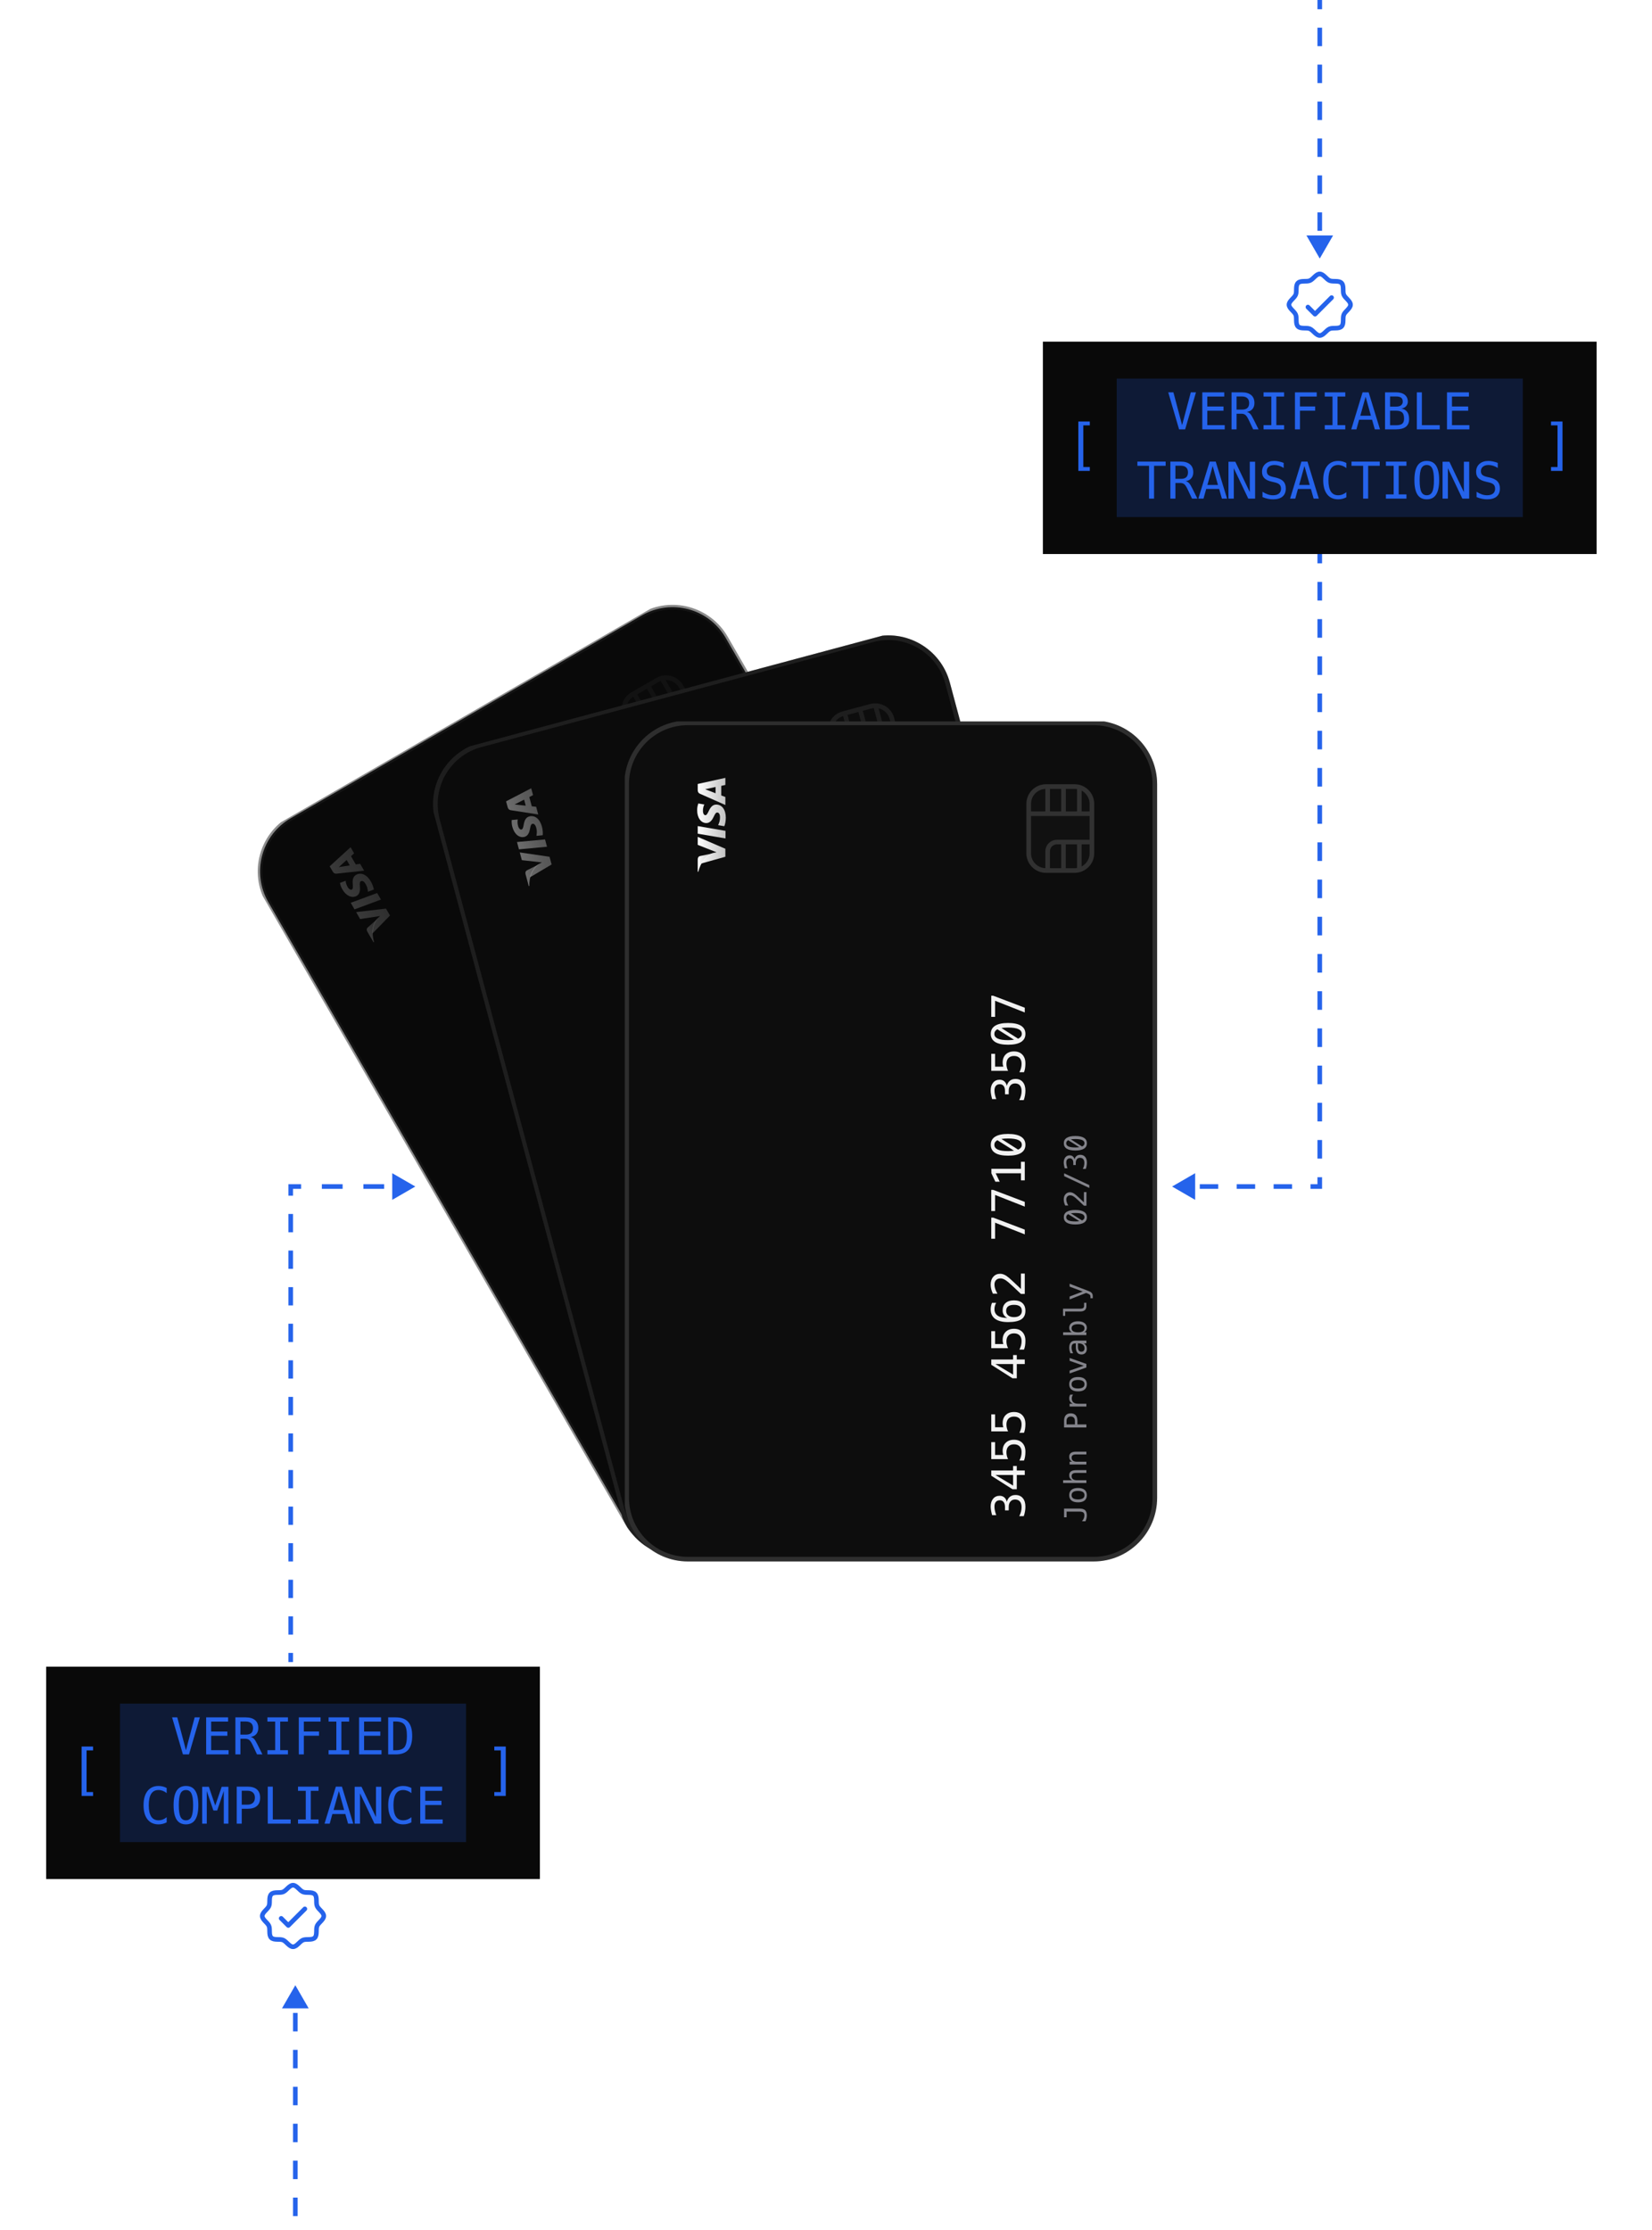 <svg width="358" height="483" viewBox="0 0 358 483" fill="none" xmlns="http://www.w3.org/2000/svg">
<g clip-path="url(#clip0_1861_17530)">
<rect width="107" height="46" transform="translate(10 361)" fill="#090909"/>
<path d="M17.684 378.297H20.168V379.135H18.762V388.158H20.168V388.996H17.684V378.297Z" fill="#2563EB"/>
<rect width="75" height="30" transform="translate(26 369)" fill="#2563EB" fill-opacity="0.2"/>
<path d="M40.297 379.087L42.182 371.981H43.305L40.958 380H39.642L37.294 371.981H38.417L40.297 379.087ZM44.674 371.981H49.433V372.894H45.759V375.053H49.272V375.966H45.759V379.087H49.535V380H44.674V371.981ZM54.326 376.213C54.605 376.285 54.844 376.421 55.041 376.622C55.237 376.819 55.483 377.214 55.776 377.809L56.867 380H55.701L54.745 377.975C54.469 377.399 54.221 377.028 53.998 376.863C53.78 376.695 53.494 376.611 53.139 376.611H52.102V380H51.012V371.981H53.247C54.127 371.981 54.802 372.18 55.272 372.577C55.741 372.975 55.975 373.549 55.975 374.301C55.975 374.831 55.83 375.264 55.54 375.601C55.254 375.934 54.849 376.138 54.326 376.213ZM52.102 372.873V375.719H53.29C53.809 375.719 54.196 375.603 54.45 375.37C54.704 375.137 54.831 374.781 54.831 374.301C54.831 373.839 54.695 373.487 54.423 373.243C54.154 372.996 53.762 372.873 53.247 372.873H52.102ZM57.952 371.981H62.404V372.894H60.723V379.087H62.404V380H57.952V379.087H59.633V372.894H57.952V371.981ZM64.751 371.981H69.473V372.894H65.842V375.042H69.134V375.956H65.842V380H64.751V371.981ZM71.207 371.981H75.66V372.894H73.979V379.087H75.66V380H71.207V379.087H72.889V372.894H71.207V371.981ZM77.814 371.981H82.573V372.894H78.899V375.053H82.412V375.966H78.899V379.087H82.675V380H77.814V371.981ZM85.726 379.108C86.639 379.108 87.276 378.885 87.638 378.437C87.999 377.986 88.18 377.173 88.18 375.999C88.18 374.813 87.999 373.997 87.638 373.549C87.28 373.098 86.642 372.873 85.726 372.873H85.21V379.108H85.726ZM85.747 371.981C86.972 371.981 87.874 372.307 88.454 372.958C89.034 373.61 89.324 374.624 89.324 375.999C89.324 377.366 89.034 378.376 88.454 379.028C87.874 379.676 86.972 380 85.747 380H84.12V371.981H85.747ZM36.123 394.715C35.848 394.862 35.565 394.971 35.275 395.043C34.985 395.118 34.677 395.156 34.351 395.156C33.323 395.156 32.525 394.792 31.956 394.065C31.39 393.339 31.107 392.316 31.107 390.999C31.107 389.688 31.392 388.667 31.961 387.937C32.534 387.203 33.331 386.836 34.351 386.836C34.677 386.836 34.985 386.874 35.275 386.949C35.565 387.02 35.848 387.13 36.123 387.276V388.388C35.859 388.17 35.574 388.003 35.27 387.889C34.965 387.774 34.659 387.717 34.351 387.717C33.646 387.717 33.117 387.989 32.767 388.533C32.416 389.077 32.24 389.899 32.24 390.999C32.24 392.094 32.416 392.914 32.767 393.458C33.117 394.003 33.646 394.275 34.351 394.275C34.666 394.275 34.974 394.218 35.275 394.103C35.579 393.988 35.862 393.822 36.123 393.604V394.715ZM41.849 390.999C41.849 389.82 41.727 388.979 41.484 388.474C41.244 387.969 40.848 387.717 40.297 387.717C39.749 387.717 39.353 387.969 39.11 388.474C38.87 388.979 38.75 389.82 38.75 390.999C38.75 392.173 38.87 393.013 39.11 393.518C39.353 394.022 39.749 394.275 40.297 394.275C40.848 394.275 41.244 394.024 41.484 393.523C41.727 393.018 41.849 392.177 41.849 390.999ZM42.982 390.999C42.982 392.395 42.76 393.437 42.316 394.125C41.876 394.812 41.203 395.156 40.297 395.156C39.391 395.156 38.718 394.814 38.277 394.13C37.837 393.446 37.617 392.402 37.617 390.999C37.617 389.598 37.837 388.555 38.277 387.867C38.721 387.18 39.395 386.836 40.297 386.836C41.203 386.836 41.876 387.18 42.316 387.867C42.76 388.555 42.982 389.598 42.982 390.999ZM43.81 387.008H45.26L46.645 391.079L48.042 387.008H49.498V395H48.493V387.937L47.065 392.148H46.243L44.809 387.937V395H43.81V387.008ZM52.387 387.873V390.886H53.644C54.145 390.886 54.536 390.753 54.815 390.488C55.098 390.223 55.239 389.853 55.239 389.376C55.239 388.9 55.1 388.531 54.82 388.27C54.541 388.005 54.149 387.873 53.644 387.873H52.387ZM51.302 386.981H53.644C54.539 386.981 55.218 387.185 55.68 387.593C56.142 387.998 56.373 388.592 56.373 389.376C56.373 390.168 56.142 390.766 55.68 391.17C55.221 391.575 54.543 391.777 53.644 391.777H52.387V395H51.302V386.981ZM58.027 386.981H59.117V394.087H62.99V395H58.027V386.981ZM64.58 386.981H69.032V387.894H67.351V394.087H69.032V395H64.58V394.087H66.261V387.894H64.58V386.981ZM73.436 387.937L72.293 392.041H74.581L73.436 387.937ZM72.781 386.981H74.097L76.552 395H75.429L74.838 392.911H72.029L71.449 395H70.327L72.781 386.981ZM76.858 387.008H78.34L81.477 393.587V387.008H82.632V395H81.149L78.013 388.42V395H76.858V387.008ZM89.147 394.715C88.871 394.862 88.588 394.971 88.298 395.043C88.008 395.118 87.7 395.156 87.374 395.156C86.347 395.156 85.548 394.792 84.979 394.065C84.413 393.339 84.13 392.316 84.13 390.999C84.13 389.688 84.415 388.667 84.984 387.937C85.557 387.203 86.354 386.836 87.374 386.836C87.7 386.836 88.008 386.874 88.298 386.949C88.588 387.02 88.871 387.13 89.147 387.276V388.388C88.882 388.17 88.597 388.003 88.293 387.889C87.989 387.774 87.683 387.717 87.374 387.717C86.669 387.717 86.141 387.989 85.79 388.533C85.439 389.077 85.264 389.899 85.264 390.999C85.264 392.094 85.439 392.914 85.79 393.458C86.141 394.003 86.669 394.275 87.374 394.275C87.69 394.275 87.998 394.218 88.298 394.103C88.603 393.988 88.886 393.822 89.147 393.604V394.715ZM91.07 386.981H95.829V387.894H92.155V390.053H95.668V390.966H92.155V394.087H95.931V395H91.07V386.981Z" fill="#2563EB"/>
<path d="M109.604 378.297V388.996H107.119V388.158H108.525V379.135H107.119V378.297H109.604Z" fill="#2563EB"/>
<path d="M60.936 415.513L62.474 417.051L66.064 413.462M58.786 419.714C58.196 419.124 58.587 417.885 58.287 417.16C57.976 416.41 56.834 415.801 56.834 415C56.834 414.199 57.976 413.59 58.287 412.84C58.587 412.115 58.196 410.876 58.786 410.286C59.376 409.696 60.615 410.087 61.34 409.787C62.093 409.476 62.699 408.333 63.5 408.333C64.301 408.333 64.91 409.476 65.66 409.787C66.385 410.087 67.624 409.696 68.214 410.286C68.804 410.876 68.413 412.115 68.713 412.84C69.025 413.593 70.167 414.199 70.167 415C70.167 415.801 69.025 416.41 68.713 417.16C68.413 417.885 68.804 419.124 68.214 419.714C67.624 420.304 66.385 419.913 65.66 420.213C64.91 420.524 64.301 421.667 63.5 421.667C62.699 421.667 62.09 420.524 61.34 420.213C60.615 419.913 59.376 420.304 58.786 419.714Z" stroke="#2563EB" stroke-linecap="round" stroke-linejoin="round"/>
<g clip-path="url(#clip1_1861_17530)">
<path d="M283.436 66.513L284.975 68.051L288.564 64.462M281.286 70.714C280.696 70.124 281.087 68.885 280.787 68.16C280.476 67.41 279.333 66.801 279.333 66C279.333 65.199 280.476 64.59 280.787 63.84C281.087 63.115 280.696 61.876 281.286 61.286C281.876 60.696 283.116 61.087 283.841 60.787C284.593 60.476 285.199 59.333 286 59.333C286.801 59.333 287.41 60.476 288.16 60.787C288.885 61.087 290.125 60.696 290.714 61.286C291.304 61.876 290.913 63.115 291.213 63.84C291.525 64.593 292.667 65.199 292.667 66C292.667 66.801 291.525 67.41 291.213 68.16C290.913 68.885 291.304 70.124 290.714 70.714C290.125 71.304 288.885 70.913 288.16 71.213C287.41 71.524 286.801 72.667 286 72.667C285.199 72.667 284.59 71.524 283.841 71.213C283.116 70.913 281.876 71.304 281.286 70.714Z" stroke="#2563EB" stroke-linecap="round" stroke-linejoin="round"/>
</g>
<rect width="120" height="46" transform="translate(226 74)" fill="#090909"/>
<path d="M233.684 91.297H236.168V92.135H234.762V101.158H236.168V101.996H233.684V91.297Z" fill="#2563EB"/>
<rect width="88" height="30" transform="translate(242 82)" fill="#2563EB" fill-opacity="0.2"/>
<path d="M256.169 92.087L258.054 84.981H259.177L256.83 93H255.514L253.167 84.981H254.289L256.169 92.087ZM260.546 84.981H265.305V85.894H261.631V88.053H265.144V88.966H261.631V92.087H265.407V93H260.546V84.981ZM270.198 89.213C270.478 89.285 270.716 89.421 270.913 89.622C271.11 89.819 271.355 90.214 271.648 90.809L272.739 93H271.573L270.617 90.975C270.341 90.399 270.093 90.028 269.871 89.863C269.652 89.695 269.366 89.611 269.011 89.611H267.975V93H266.884V84.981H269.119C270 84.981 270.674 85.18 271.144 85.577C271.613 85.975 271.847 86.549 271.847 87.301C271.847 87.831 271.702 88.264 271.412 88.601C271.126 88.934 270.721 89.138 270.198 89.213ZM267.975 85.873V88.719H269.162C269.681 88.719 270.068 88.603 270.322 88.37C270.576 88.137 270.703 87.781 270.703 87.301C270.703 86.839 270.567 86.487 270.295 86.243C270.026 85.996 269.634 85.873 269.119 85.873H267.975ZM273.824 84.981H278.276V85.894H276.595V92.087H278.276V93H273.824V92.087H275.505V85.894H273.824V84.981ZM280.624 84.981H285.345V85.894H281.714V88.043H285.006V88.956H281.714V93H280.624V84.981ZM287.08 84.981H291.532V85.894H289.851V92.087H291.532V93H287.08V92.087H288.761V85.894H287.08V84.981ZM295.937 85.937L294.792 90.04H297.081L295.937 85.937ZM295.281 84.981H296.597L299.052 93H297.929L297.338 90.911H294.529L293.949 93H292.827L295.281 84.981ZM301.238 88.956V92.108H302.521C303.152 92.108 303.601 91.999 303.87 91.781C304.138 91.559 304.272 91.195 304.272 90.69C304.272 90.024 304.131 89.57 303.848 89.326C303.565 89.079 303.123 88.956 302.521 88.956H301.238ZM301.238 85.873V88.075H302.5C303.023 88.075 303.401 87.974 303.633 87.774C303.87 87.573 303.988 87.321 303.988 87.017C303.988 86.612 303.871 86.32 303.639 86.141C303.41 85.962 303.03 85.873 302.5 85.873H301.238ZM300.147 84.981H302.521C303.341 84.981 303.973 85.158 304.417 85.513C304.861 85.867 305.083 86.368 305.083 87.017C305.083 87.364 304.965 87.679 304.729 87.962C304.496 88.245 304.145 88.422 303.676 88.494C304.203 88.572 304.614 88.798 304.912 89.17C305.212 89.539 305.363 90.082 305.363 90.798C305.363 91.525 305.125 92.074 304.648 92.447C304.172 92.816 303.463 93 302.521 93H300.147V84.981ZM307.039 84.981H308.129V92.087H312.001V93H307.039V84.981ZM313.57 84.981H318.329V85.894H314.655V88.053H318.167V88.966H314.655V92.087H318.431V93H313.57V84.981ZM246.485 99.981H252.603V100.894H250.094V108H249.004V100.894H246.485V99.981ZM256.942 104.213C257.222 104.285 257.46 104.421 257.657 104.622C257.854 104.819 258.099 105.214 258.393 105.809L259.483 108H258.317L257.361 105.975C257.086 105.399 256.837 105.028 256.615 104.863C256.396 104.695 256.11 104.611 255.755 104.611H254.719V108H253.628V99.981H255.863C256.744 99.981 257.419 100.18 257.888 100.577C258.357 100.975 258.591 101.549 258.591 102.301C258.591 102.831 258.446 103.264 258.156 103.601C257.87 103.934 257.465 104.138 256.942 104.213ZM254.719 100.873V103.719H255.906C256.425 103.719 256.812 103.603 257.066 103.37C257.32 103.137 257.447 102.781 257.447 102.301C257.447 101.839 257.311 101.487 257.039 101.243C256.771 100.996 256.378 100.873 255.863 100.873H254.719ZM262.797 100.937L261.653 105.041H263.941L262.797 100.937ZM262.142 99.981H263.458L265.912 108H264.79L264.199 105.911H261.39L260.81 108H259.687L262.142 99.981ZM266.218 100.008H267.701L270.837 106.587V100.008H271.992V108H270.51L267.373 101.42V108H266.218V100.008ZM278.18 100.255V101.356C277.85 101.145 277.519 100.985 277.186 100.878C276.857 100.771 276.524 100.717 276.187 100.717C275.675 100.717 275.27 100.837 274.973 101.077C274.676 101.313 274.527 101.633 274.527 102.038C274.527 102.393 274.624 102.663 274.817 102.849C275.014 103.035 275.38 103.191 275.913 103.316L276.482 103.445C277.234 103.621 277.782 103.896 278.126 104.272C278.47 104.648 278.642 105.16 278.642 105.809C278.642 106.571 278.405 107.153 277.933 107.554C277.46 107.955 276.772 108.156 275.87 108.156C275.494 108.156 275.116 108.115 274.737 108.032C274.357 107.953 273.976 107.833 273.593 107.672V106.518C274.005 106.779 274.393 106.971 274.758 107.092C275.127 107.214 275.498 107.275 275.87 107.275C276.418 107.275 276.844 107.153 277.148 106.91C277.453 106.663 277.605 106.319 277.605 105.878C277.605 105.477 277.499 105.171 277.288 104.96C277.08 104.749 276.717 104.586 276.198 104.471L275.618 104.337C274.873 104.169 274.332 103.914 273.996 103.574C273.659 103.234 273.491 102.778 273.491 102.205C273.491 101.488 273.731 100.916 274.21 100.486C274.694 100.053 275.335 99.836 276.133 99.836C276.441 99.836 276.765 99.872 277.105 99.943C277.446 100.011 277.804 100.115 278.18 100.255ZM282.681 100.937L281.537 105.041H283.825L282.681 100.937ZM282.025 99.981H283.341L285.796 108H284.673L284.083 105.911H281.273L280.693 108H279.571L282.025 99.981ZM291.763 107.715C291.487 107.862 291.205 107.971 290.915 108.043C290.625 108.118 290.317 108.156 289.991 108.156C288.963 108.156 288.165 107.792 287.595 107.065C287.029 106.339 286.747 105.316 286.747 103.999C286.747 102.688 287.031 101.667 287.601 100.937C288.174 100.203 288.97 99.836 289.991 99.836C290.317 99.836 290.625 99.874 290.915 99.949C291.205 100.02 291.487 100.13 291.763 100.276V101.388C291.498 101.17 291.214 101.003 290.909 100.889C290.605 100.774 290.299 100.717 289.991 100.717C289.285 100.717 288.757 100.989 288.406 101.533C288.055 102.077 287.88 102.899 287.88 103.999C287.88 105.094 288.055 105.914 288.406 106.458C288.757 107.003 289.285 107.275 289.991 107.275C290.306 107.275 290.614 107.218 290.915 107.103C291.219 106.988 291.502 106.822 291.763 106.604V107.715ZM292.88 99.981H298.998V100.894H296.49V108H295.399V100.894H292.88V99.981ZM300.335 99.981H304.788V100.894H303.107V107.087H304.788V108H300.335V107.087H302.017V100.894H300.335V99.981ZM310.745 103.999C310.745 102.82 310.623 101.979 310.379 101.474C310.139 100.969 309.744 100.717 309.192 100.717C308.645 100.717 308.249 100.969 308.005 101.474C307.765 101.979 307.646 102.82 307.646 103.999C307.646 105.173 307.765 106.013 308.005 106.518C308.249 107.022 308.645 107.275 309.192 107.275C309.744 107.275 310.139 107.024 310.379 106.523C310.623 106.018 310.745 105.177 310.745 103.999ZM311.878 103.999C311.878 105.395 311.656 106.437 311.212 107.125C310.771 107.812 310.098 108.156 309.192 108.156C308.286 108.156 307.613 107.814 307.173 107.13C306.732 106.446 306.512 105.402 306.512 103.999C306.512 102.598 306.732 101.555 307.173 100.867C307.617 100.18 308.29 99.836 309.192 99.836C310.098 99.836 310.771 100.18 311.212 100.867C311.656 101.555 311.878 102.598 311.878 103.999ZM312.614 100.008H314.096L317.233 106.587V100.008H318.388V108H316.905L313.769 101.42V108H312.614V100.008ZM324.575 100.255V101.356C324.246 101.145 323.915 100.985 323.582 100.878C323.252 100.771 322.919 100.717 322.583 100.717C322.07 100.717 321.666 100.837 321.369 101.077C321.071 101.313 320.923 101.633 320.923 102.038C320.923 102.393 321.02 102.663 321.213 102.849C321.41 103.035 321.775 103.191 322.309 103.316L322.878 103.445C323.63 103.621 324.178 103.896 324.521 104.272C324.865 104.648 325.037 105.16 325.037 105.809C325.037 106.571 324.801 107.153 324.328 107.554C323.855 107.955 323.168 108.156 322.266 108.156C321.89 108.156 321.512 108.115 321.132 108.032C320.753 107.953 320.371 107.833 319.988 107.672V106.518C320.4 106.779 320.789 106.971 321.154 107.092C321.523 107.214 321.893 107.275 322.266 107.275C322.813 107.275 323.24 107.153 323.544 106.91C323.848 106.663 324 106.319 324 105.878C324 105.477 323.895 105.171 323.684 104.96C323.476 104.749 323.112 104.586 322.593 104.471L322.013 104.337C321.268 104.169 320.728 103.914 320.391 103.574C320.055 103.234 319.886 102.778 319.886 102.205C319.886 101.488 320.126 100.916 320.606 100.486C321.089 100.053 321.73 99.836 322.529 99.836C322.837 99.836 323.161 99.872 323.501 99.943C323.841 100.011 324.199 100.115 324.575 100.255Z" fill="#2563EB"/>
<path d="M338.604 91.297V101.996H336.119V101.158H337.525V92.135H336.119V91.297H338.604Z" fill="#2563EB"/>
<path d="M286 56L288.887 51L283.113 51L286 56ZM286 0L285.5 -2.18557e-08L285.5 2L286 2L286.5 2L286.5 2.18557e-08L286 0ZM286 6L285.5 6L285.5 10L286 10L286.5 10L286.5 6L286 6ZM286 14L285.5 14L285.5 18L286 18L286.5 18L286.5 14L286 14ZM286 22L285.5 22L285.5 26L286 26L286.5 26L286.5 22L286 22ZM286 30L285.5 30L285.5 34L286 34L286.5 34L286.5 30L286 30ZM286 38L285.5 38L285.5 42L286 42L286.5 42L286.5 38L286 38ZM286 46L285.5 46L285.5 50L286 50L286.5 50L286.5 46L286 46Z" fill="#2563EB"/>
<path d="M64 430L66.887 435L61.113 435L64 430ZM64 486L63.5 486L63.5 484L64 484L64.5 484L64.5 486L64 486ZM64 480L63.5 480L63.5 476L64 476L64.5 476L64.5 480L64 480ZM64 472L63.5 472L63.5 468L64 468L64.5 468L64.5 472L64 472ZM64 464L63.5 464L63.5 460L64 460L64.5 460L64.5 464L64 464ZM64 456L63.5 456L63.5 452L64 452L64.5 452L64.5 456L64 456ZM64 448L63.5 448L63.5 444L64 444L64.5 444L64.5 448L64 448ZM64 440L63.5 440L63.5 436L64 436L64.5 436L64.5 440L64 440Z" fill="#2563EB"/>
<path d="M90 257L85 259.887L85 254.113L90 257ZM63 257L62.5 257L62.5 256.5L63 256.5L63 257ZM63 360L62.5 360L62.5 358.019L63 358.019L63.5 358.019L63.5 360L63 360ZM63 354.058L62.5 354.058L62.5 350.096L63 350.096L63.5 350.096L63.5 354.058L63 354.058ZM63 346.135L62.5 346.135L62.5 342.173L63 342.173L63.5 342.173L63.5 346.135L63 346.135ZM63 338.212L62.5 338.212L62.5 334.25L63 334.25L63.5 334.25L63.5 338.212L63 338.212ZM63 330.288L62.5 330.288L62.5 326.327L63 326.327L63.5 326.327L63.5 330.288L63 330.288ZM63 322.365L62.5 322.365L62.5 318.404L63 318.404L63.5 318.404L63.5 322.365L63 322.365ZM63 314.442L62.5 314.442L62.5 310.481L63 310.481L63.5 310.481L63.5 314.442L63 314.442ZM63 306.519L62.5 306.519L62.5 302.558L63 302.558L63.5 302.558L63.5 306.519L63 306.519ZM63 298.596L62.5 298.596L62.5 294.635L63 294.635L63.5 294.635L63.5 298.596L63 298.596ZM63 290.673L62.5 290.673L62.5 286.712L63 286.712L63.5 286.712L63.5 290.673L63 290.673ZM63 282.75L62.5 282.75L62.5 278.788L63 278.788L63.5 278.788L63.5 282.75L63 282.75ZM63 274.827L62.5 274.827L62.5 270.865L63 270.865L63.5 270.865L63.5 274.827L63 274.827ZM63 266.904L62.5 266.904L62.5 262.942L63 262.942L63.5 262.942L63.5 266.904L63 266.904ZM63 258.981L62.5 258.981L62.5 257L63 257L63.5 257L63.5 258.981L63 258.981ZM63 257L63 256.5L65.25 256.5L65.25 257L65.25 257.5L63 257.5L63 257ZM69.75 257L69.75 256.5L74.25 256.5L74.25 257L74.25 257.5L69.75 257.5L69.75 257ZM78.75 257L78.75 256.5L83.25 256.5L83.25 257L83.25 257.5L78.75 257.5L78.75 257Z" fill="#2563EB"/>
<path d="M254 257L259 254.113L259 259.887L254 257ZM286 257L286.5 257L286.5 257.5L286 257.5L286 257ZM286 120L286.5 120L286.5 122.015L286 122.015L285.5 122.015L285.5 120L286 120ZM286 126.044L286.5 126.044L286.5 130.074L286 130.074L285.5 130.074L285.5 126.044L286 126.044ZM286 134.103L286.5 134.103L286.5 138.132L286 138.132L285.5 138.132L285.5 134.103L286 134.103ZM286 142.162L286.5 142.162L286.5 146.191L286 146.191L285.5 146.191L285.5 142.162L286 142.162ZM286 150.221L286.5 150.221L286.5 154.25L286 154.25L285.5 154.25L285.5 150.221L286 150.221ZM286 158.279L286.5 158.279L286.5 162.309L286 162.309L285.5 162.309L285.5 158.279L286 158.279ZM286 166.338L286.5 166.338L286.5 170.368L286 170.368L285.5 170.368L285.5 166.338L286 166.338ZM286 174.397L286.5 174.397L286.5 178.426L286 178.426L285.5 178.426L285.5 174.397L286 174.397ZM286 182.456L286.5 182.456L286.5 186.485L286 186.485L285.5 186.485L285.5 182.456L286 182.456ZM286 190.515L286.5 190.515L286.5 194.544L286 194.544L285.5 194.544L285.5 190.515L286 190.515ZM286 198.574L286.5 198.574L286.5 202.603L286 202.603L285.5 202.603L285.5 198.574L286 198.574ZM286 206.632L286.5 206.632L286.5 210.662L286 210.662L285.5 210.662L285.5 206.632L286 206.632ZM286 214.691L286.5 214.691L286.5 218.721L286 218.721L285.5 218.721L285.5 214.691L286 214.691ZM286 222.75L286.5 222.75L286.5 226.779L286 226.779L285.5 226.779L285.5 222.75L286 222.75ZM286 230.809L286.5 230.809L286.5 234.838L286 234.838L285.5 234.838L285.5 230.809L286 230.809ZM286 238.868L286.5 238.868L286.5 242.897L286 242.897L285.5 242.897L285.5 238.868L286 238.868ZM286 246.926L286.5 246.926L286.5 250.956L286 250.956L285.5 250.956L285.5 246.926L286 246.926ZM286 254.985L286.5 254.985L286.5 257L286 257L285.5 257L285.5 254.985L286 254.985ZM286 257L286 257.5L284 257.5L284 257L284 256.5L286 256.5L286 257ZM280 257L280 257.5L276 257.5L276 257L276 256.5L280 256.5L280 257ZM272 257L272 257.5L268 257.5L268 257L268 256.5L272 256.5L272 257ZM264 257L264 257.5L260 257.5L260 257L260 256.5L264 256.5L264 257Z" fill="#2563EB"/>
<g clip-path="url(#clip2_1861_17530)">
<path d="M58.143 195.389L135.419 329.235C139.09 335.594 147.213 337.777 153.563 334.111L229.693 290.157C236.042 286.491 238.213 278.365 234.542 272.006L157.266 138.16C153.595 131.801 145.472 129.618 139.122 133.284L62.992 177.238C56.642 180.904 54.471 189.03 58.143 195.389Z" fill="#090909"/>
<path d="M58.143 195.389L135.419 329.235C139.09 335.594 147.213 337.777 153.563 334.111L229.693 290.157C236.042 286.491 238.213 278.365 234.542 272.006L157.266 138.16C153.595 131.801 145.472 129.618 139.122 133.284L62.992 177.238C56.642 180.904 54.471 189.03 58.143 195.389Z" stroke="#171717" stroke-opacity="0.5"/>
<path d="M58.143 195.389L135.419 329.235C139.09 335.594 147.213 337.777 153.563 334.111L229.693 290.157C236.042 286.491 238.213 278.365 234.542 272.006L157.266 138.16C153.595 131.801 145.472 129.618 139.122 133.284L62.992 177.238C56.642 180.904 54.471 189.03 58.143 195.389Z" stroke="white" stroke-opacity="0.02"/>
<mask id="mask0_1861_17530" style="mask-type:alpha" maskUnits="userSpaceOnUse" x="55" y="129" width="183" height="209">
<path d="M56.193 191.388L137.9 332.91C140.348 337.149 145.764 338.605 149.997 336.161L233.512 287.943C237.745 285.499 239.192 280.081 236.745 275.842L155.037 134.321C152.59 130.081 147.174 128.626 142.941 131.07L59.426 179.288C55.193 181.732 53.745 187.149 56.193 191.388Z" fill="#16084C"/>
</mask>
<g mask="url(#mask0_1861_17530)">
<g filter="url(#filter0_di_1861_17530)">
<path d="M204.88 284.758C204.751 284.281 204.763 283.852 204.918 283.471C205.069 283.091 205.353 282.781 205.772 282.539C206.35 282.206 206.918 282.138 207.474 282.338C208.027 282.536 208.501 282.98 208.899 283.668C209.066 283.958 209.21 284.268 209.33 284.6C209.451 284.931 209.544 285.271 209.61 285.619L208.764 286.108C208.747 285.735 208.695 285.389 208.607 285.068C208.519 284.748 208.396 284.45 208.237 284.174C207.967 283.708 207.656 283.41 207.3 283.281C206.946 283.153 206.57 283.203 206.175 283.431C205.81 283.642 205.592 283.934 205.524 284.307C205.452 284.682 205.539 285.083 205.786 285.511L206.161 286.16L205.462 286.563L205.087 285.914C204.862 285.523 204.6 285.268 204.302 285.147C204.005 285.027 203.703 285.055 203.397 285.232C203.074 285.418 202.886 285.663 202.833 285.967C202.776 286.27 202.856 286.61 203.074 286.987C203.218 287.237 203.396 287.479 203.606 287.714C203.816 287.948 204.062 288.179 204.343 288.407L203.56 288.859C203.274 288.571 203.032 288.308 202.835 288.069C202.635 287.828 202.476 287.605 202.358 287.4C202.004 286.787 201.876 286.209 201.974 285.665C202.068 285.12 202.368 284.701 202.876 284.408C203.221 284.209 203.565 284.139 203.907 284.2C204.248 284.259 204.572 284.444 204.88 284.758ZM199.829 280.967L204.297 281.035L203.15 279.049L199.829 280.967ZM199.134 281.554L198.564 280.567L202.661 278.202L202.177 277.363L202.867 276.964L203.352 277.803L204.85 276.938L205.34 277.785L203.841 278.65L205.382 281.319L204.578 281.784L199.134 281.554ZM197.335 278.438L195.495 275.25L196.211 274.837L197.603 277.248L199.148 276.356C199.033 276.262 198.931 276.159 198.842 276.05C198.748 275.939 198.666 275.822 198.594 275.698C198.218 275.046 198.111 274.418 198.275 273.813C198.439 273.209 198.849 272.717 199.506 272.338C200.168 271.956 200.806 271.855 201.42 272.037C202.033 272.216 202.539 272.652 202.94 273.347C203.133 273.681 203.288 274 203.403 274.304C203.517 274.606 203.593 274.892 203.63 275.163L202.766 275.662C202.757 275.322 202.713 275.001 202.632 274.699C202.548 274.399 202.428 274.113 202.27 273.84C201.999 273.37 201.667 273.081 201.274 272.97C200.88 272.857 200.455 272.931 200 273.194C199.551 273.453 199.278 273.787 199.181 274.196C199.082 274.601 199.168 275.039 199.439 275.508C199.57 275.736 199.725 275.943 199.904 276.128C200.079 276.316 200.275 276.478 200.493 276.614L197.335 278.438ZM194.331 273.235L192.491 270.047L193.207 269.634L194.599 272.045L196.144 271.153C196.029 271.058 195.927 270.956 195.838 270.847C195.744 270.736 195.662 270.619 195.59 270.495C195.214 269.843 195.107 269.215 195.271 268.61C195.435 268.006 195.845 267.514 196.502 267.135C197.164 266.753 197.802 266.652 198.416 266.834C199.029 267.013 199.535 267.449 199.936 268.143C200.129 268.478 200.284 268.797 200.399 269.101C200.513 269.403 200.589 269.689 200.626 269.96L199.762 270.459C199.753 270.119 199.709 269.798 199.628 269.496C199.544 269.196 199.424 268.909 199.266 268.637C198.995 268.167 198.663 267.878 198.27 267.767C197.876 267.654 197.451 267.728 196.996 267.991C196.547 268.25 196.274 268.584 196.177 268.993C196.078 269.398 196.164 269.836 196.435 270.305C196.566 270.533 196.721 270.74 196.9 270.925C197.075 271.113 197.271 271.275 197.489 271.411L194.331 273.235ZM187.813 260.155L192.281 260.223L191.134 258.237L187.813 260.155ZM187.118 260.741L186.548 259.755L190.645 257.389L190.161 256.55L190.851 256.152L191.336 256.991L192.834 256.126L193.324 256.973L191.825 257.838L193.366 260.507L192.562 260.972L187.118 260.741ZM185.319 257.625L183.479 254.438L184.195 254.024L185.587 256.436L187.132 255.544C187.017 255.449 186.916 255.347 186.826 255.237C186.732 255.127 186.65 255.009 186.578 254.886C186.202 254.234 186.095 253.605 186.259 253.001C186.423 252.397 186.833 251.905 187.49 251.526C188.152 251.144 188.791 251.043 189.404 251.225C190.017 251.403 190.523 251.84 190.924 252.534C191.117 252.869 191.272 253.188 191.387 253.492C191.501 253.794 191.577 254.08 191.614 254.351L190.75 254.849C190.742 254.51 190.697 254.189 190.616 253.887C190.532 253.587 190.412 253.3 190.254 253.028C189.983 252.558 189.651 252.268 189.258 252.158C188.864 252.045 188.439 252.119 187.984 252.382C187.535 252.641 187.262 252.975 187.165 253.383C187.066 253.789 187.152 254.227 187.423 254.696C187.554 254.924 187.709 255.131 187.888 255.316C188.063 255.503 188.259 255.665 188.477 255.802L185.319 257.625ZM180.545 249.036L181.329 248.584C181.327 248.821 181.357 249.055 181.419 249.285C181.478 249.517 181.57 249.742 181.695 249.958C182.007 250.498 182.446 250.789 183.014 250.832C183.579 250.877 184.256 250.672 185.045 250.217C184.686 250.244 184.364 250.181 184.077 250.028C183.787 249.877 183.553 249.646 183.375 249.337C183.024 248.73 182.94 248.153 183.122 247.605C183.299 247.057 183.729 246.586 184.411 246.192C185.09 245.8 185.715 245.668 186.286 245.795C186.858 245.922 187.322 246.297 187.681 246.918C188.103 247.649 188.151 248.335 187.826 248.977C187.497 249.62 186.77 250.266 185.645 250.916C184.584 251.528 183.657 251.791 182.867 251.705C182.071 251.617 181.449 251.185 181.001 250.409C180.881 250.201 180.784 249.98 180.709 249.746C180.631 249.514 180.577 249.277 180.545 249.036ZM184.078 249.02C184.288 249.383 184.583 249.593 184.965 249.65C185.346 249.707 185.767 249.603 186.227 249.338C186.687 249.072 186.987 248.76 187.129 248.401C187.269 248.042 187.235 247.681 187.026 247.319C186.809 246.942 186.521 246.729 186.164 246.681C185.804 246.634 185.38 246.751 184.895 247.031C184.407 247.313 184.094 247.621 183.958 247.955C183.821 248.288 183.861 248.644 184.078 249.02ZM184.477 243.303L182.807 240.411L183.523 239.998L185.731 243.822L185.015 244.235C184.159 244.029 183.405 243.851 182.754 243.702C182.103 243.553 181.648 243.455 181.388 243.406C180.883 243.323 180.497 243.293 180.229 243.316C179.96 243.341 179.714 243.417 179.492 243.545C179.141 243.748 178.926 244.011 178.847 244.334C178.766 244.654 178.829 244.994 179.037 245.354C179.184 245.609 179.386 245.851 179.641 246.079C179.896 246.306 180.208 246.523 180.578 246.73L179.719 247.225C179.415 247.016 179.147 246.792 178.916 246.554C178.683 246.313 178.488 246.057 178.331 245.784C177.976 245.168 177.854 244.579 177.967 244.016C178.075 243.45 178.394 243.015 178.925 242.709C179.194 242.553 179.5 242.461 179.843 242.432C180.183 242.4 180.598 242.431 181.086 242.524C181.359 242.576 181.744 242.659 182.24 242.774C182.735 242.885 183.481 243.062 184.477 243.303ZM173.469 237.1L171.18 233.137L171.543 232.928L178.766 231.759L179.28 232.649L172.444 233.672L174.185 236.686L173.469 237.1ZM170.465 231.897L168.176 227.933L168.539 227.724L175.762 226.556L176.276 227.446L169.44 228.469L171.181 231.484L170.465 231.897ZM172.716 222.923L171.952 221.599L167.203 224.341L168.88 225.487L168.064 225.958L166.403 224.814L165.912 223.962L171.465 220.756L170.71 219.448L171.422 219.038L173.428 222.512L172.716 222.923ZM163.203 219.533C162.815 218.861 162.796 218.196 163.145 217.537C163.493 216.875 164.203 216.235 165.275 215.616C166.348 214.996 167.257 214.702 168.004 214.731C168.749 214.759 169.316 215.108 169.704 215.78C170.091 216.451 170.111 217.117 169.762 217.776C169.412 218.435 168.702 219.074 167.629 219.693C166.557 220.312 165.649 220.608 164.903 220.581C164.157 220.554 163.591 220.205 163.203 219.533ZM169.03 216.169C168.8 215.77 168.417 215.595 167.881 215.646C167.343 215.694 166.64 215.969 165.769 216.471C165.306 216.739 164.904 217.009 164.563 217.28L168.859 217.476C169.2 216.998 169.257 216.562 169.03 216.169ZM163.877 219.144C164.105 219.54 164.489 219.714 165.026 219.666C165.562 219.616 166.265 219.339 167.135 218.837C167.531 218.609 167.886 218.368 168.201 218.115L163.938 217.956C163.688 218.386 163.667 218.781 163.877 219.144ZM159.82 206.712C159.691 206.235 159.704 205.806 159.858 205.425C160.009 205.046 160.294 204.735 160.712 204.493C161.29 204.16 161.858 204.092 162.414 204.292C162.967 204.49 163.442 204.934 163.839 205.622C164.006 205.912 164.15 206.222 164.27 206.554C164.391 206.886 164.484 207.225 164.55 207.573L163.704 208.062C163.687 207.689 163.635 207.343 163.547 207.022C163.46 206.702 163.336 206.404 163.177 206.128C162.908 205.662 162.596 205.364 162.241 205.235C161.886 205.107 161.51 205.157 161.115 205.385C160.75 205.596 160.533 205.888 160.464 206.261C160.392 206.636 160.48 207.038 160.726 207.465L161.101 208.114L160.402 208.518L160.027 207.868C159.802 207.478 159.54 207.222 159.242 207.101C158.945 206.981 158.643 207.009 158.337 207.186C158.014 207.372 157.827 207.618 157.773 207.921C157.716 208.224 157.797 208.564 158.014 208.941C158.158 209.191 158.336 209.433 158.546 209.668C158.756 209.903 159.002 210.134 159.283 210.361L158.5 210.813C158.214 210.525 157.972 210.262 157.775 210.023C157.576 209.782 157.417 209.559 157.298 209.354C156.944 208.741 156.816 208.163 156.914 207.619C157.008 207.074 157.308 206.655 157.816 206.362C158.161 206.163 158.505 206.094 158.848 206.154C159.188 206.213 159.512 206.399 159.82 206.712ZM155.279 205.595L153.439 202.407L154.155 201.994L155.547 204.405L157.092 203.513C156.977 203.419 156.876 203.316 156.786 203.207C156.692 203.096 156.61 202.979 156.538 202.855C156.162 202.203 156.056 201.575 156.219 200.971C156.383 200.366 156.793 199.875 157.45 199.495C158.112 199.113 158.751 199.012 159.364 199.194C159.977 199.373 160.483 199.81 160.884 200.504C161.077 200.838 161.232 201.157 161.347 201.462C161.461 201.763 161.537 202.049 161.574 202.32L160.711 202.819C160.702 202.479 160.657 202.158 160.576 201.857C160.493 201.556 160.372 201.27 160.214 200.997C159.944 200.528 159.611 200.238 159.218 200.127C158.824 200.014 158.399 200.089 157.945 200.351C157.495 200.611 157.222 200.944 157.125 201.353C157.026 201.759 157.112 202.196 157.383 202.666C157.515 202.893 157.669 203.1 157.848 203.286C158.023 203.473 158.219 203.635 158.437 203.772L155.279 205.595ZM151.187 198.721C150.799 198.049 150.78 197.383 151.129 196.724C151.477 196.063 152.187 195.422 153.259 194.803C154.332 194.184 155.241 193.89 155.988 193.919C156.733 193.946 157.3 194.296 157.688 194.968C158.076 195.64 158.095 196.305 157.746 196.964C157.396 197.623 156.686 198.261 155.613 198.881C154.541 199.5 153.633 199.796 152.887 199.769C152.141 199.742 151.575 199.393 151.187 198.721ZM157.014 195.356C156.784 194.957 156.401 194.783 155.865 194.834C155.327 194.882 154.624 195.157 153.753 195.659C153.29 195.927 152.888 196.196 152.547 196.468L156.843 196.664C157.184 196.186 157.241 195.75 157.014 195.356ZM151.861 198.332C152.089 198.728 152.473 198.902 153.01 198.855C153.546 198.804 154.249 198.527 155.119 198.025C155.515 197.796 155.87 197.555 156.185 197.303L151.922 197.144C151.672 197.573 151.651 197.969 151.861 198.332ZM149.437 195.476L147.148 191.512L147.511 191.303L154.734 190.134L155.248 191.024L148.413 192.047L150.153 195.062L149.437 195.476Z" fill="#F2F2F2"/>
</g>
<g opacity="0.8" filter="url(#filter1_di_1861_17530)">
<path d="M221.349 279.2L220.687 279.583C220.74 279.325 220.753 279.083 220.724 278.857C220.694 278.632 220.623 278.422 220.51 278.227C220.355 277.959 220.179 277.812 219.98 277.787C219.778 277.761 219.487 277.858 219.107 278.078L216.76 279.432L217.378 280.503L216.901 280.779L215.955 279.14L218.779 277.51C219.306 277.205 219.737 277.089 220.071 277.161C220.404 277.231 220.703 277.498 220.97 277.961C221.074 278.141 221.157 278.332 221.219 278.534C221.28 278.735 221.324 278.958 221.349 279.2ZM215.914 275.813C216.065 276.076 216.281 276.216 216.563 276.233C216.845 276.25 217.186 276.143 217.587 275.912C217.985 275.682 218.249 275.44 218.376 275.186C218.503 274.933 218.49 274.676 218.338 274.413C218.186 274.149 217.969 274.009 217.687 273.991C217.403 273.975 217.062 274.082 216.664 274.312C216.263 274.544 216 274.785 215.874 275.038C215.747 275.291 215.761 275.549 215.914 275.813ZM215.475 276.066C215.223 275.63 215.172 275.215 215.321 274.821C215.47 274.425 215.812 274.073 216.347 273.764C216.884 273.454 217.36 273.333 217.776 273.4C218.19 273.469 218.523 273.722 218.776 274.161C219.028 274.597 219.081 275.012 218.933 275.404C218.783 275.798 218.44 276.15 217.903 276.46C217.368 276.769 216.893 276.89 216.477 276.822C216.061 276.755 215.727 276.503 215.475 276.066ZM214.039 270.641L215.986 269.516L216.286 270.036L214.339 271.161C214.056 271.324 213.877 271.494 213.802 271.67C213.726 271.845 213.749 272.039 213.872 272.251C214.011 272.493 214.205 272.63 214.453 272.662C214.698 272.693 214.98 272.616 215.3 272.431L217.077 271.405L217.375 271.922L213.008 274.444L212.709 273.927L214.405 272.948C214.172 272.96 213.965 272.913 213.782 272.809C213.597 272.706 213.443 272.546 213.318 272.331C213.133 272.01 213.101 271.71 213.222 271.431C213.34 271.15 213.612 270.887 214.039 270.641ZM212.036 267.172L213.984 266.047L214.284 266.568L212.336 267.692C212.053 267.855 211.874 268.025 211.799 268.201C211.724 268.377 211.747 268.571 211.869 268.783C212.009 269.024 212.202 269.161 212.45 269.193C212.695 269.224 212.977 269.147 213.297 268.962L215.074 267.936L215.373 268.454L212.229 270.269L211.931 269.751L212.402 269.479C212.169 269.491 211.962 269.445 211.779 269.34C211.595 269.237 211.44 269.078 211.316 268.862C211.131 268.542 211.099 268.242 211.22 267.962C211.337 267.682 211.609 267.418 212.036 267.172ZM207.312 263.093L208.886 262.184L208.507 261.526C208.355 261.264 208.168 261.1 207.945 261.034C207.721 260.965 207.485 261.003 207.236 261.147C206.987 261.291 206.837 261.475 206.784 261.7C206.73 261.926 206.78 262.171 206.932 262.435L207.312 263.093ZM207.174 263.93L206.466 262.704C206.196 262.236 206.097 261.819 206.171 261.454C206.243 261.091 206.484 260.79 206.893 260.554C207.307 260.315 207.689 260.255 208.04 260.375C208.39 260.493 208.701 260.787 208.973 261.257L209.353 261.915L211.036 260.943L211.364 261.511L207.174 263.93ZM205.312 256.79C205.289 256.95 205.292 257.098 205.319 257.235C205.345 257.372 205.398 257.509 205.477 257.646C205.663 257.968 205.906 258.157 206.207 258.211C206.507 258.264 206.849 258.181 207.23 257.961L208.794 257.058L209.094 257.578L205.95 259.393L205.65 258.873L206.265 258.518C205.992 258.561 205.746 258.527 205.525 258.417C205.301 258.306 205.118 258.128 204.977 257.882C204.903 257.755 204.851 257.627 204.819 257.498C204.786 257.369 204.775 257.234 204.784 257.094L205.312 256.79ZM203.898 255.001C204.049 255.264 204.265 255.404 204.547 255.421C204.829 255.438 205.171 255.331 205.571 255.1C205.97 254.869 206.233 254.627 206.36 254.374C206.487 254.121 206.474 253.864 206.323 253.601C206.17 253.337 205.953 253.196 205.671 253.179C205.387 253.163 205.046 253.27 204.648 253.5C204.247 253.731 203.984 253.973 203.858 254.226C203.731 254.479 203.745 254.737 203.898 255.001ZM203.459 255.254C203.207 254.818 203.156 254.402 203.306 254.009C203.454 253.613 203.796 253.261 204.331 252.952C204.868 252.642 205.344 252.521 205.76 252.588C206.174 252.656 206.507 252.91 206.76 253.348C207.012 253.785 207.065 254.2 206.917 254.592C206.767 254.986 206.424 255.338 205.887 255.648C205.352 255.957 204.877 256.078 204.461 256.01C204.045 255.943 203.711 255.691 203.459 255.254ZM202.37 253.192L202.06 252.655L204.171 250.219L201.004 250.825L200.694 250.288L204.483 249.592L204.868 250.258L202.37 253.192ZM200.954 247.129L201.053 247.3C201.227 247.602 201.412 247.799 201.607 247.891C201.8 247.982 202.001 247.967 202.21 247.846C202.399 247.737 202.513 247.595 202.552 247.42C202.591 247.246 202.552 247.057 202.435 246.854C202.27 246.57 202.043 246.402 201.752 246.353C201.46 246.304 201.139 246.38 200.79 246.579L200.675 246.645L200.954 247.129ZM200.161 246.248L201.955 245.213L202.255 245.733L201.789 246.002C202.04 246.004 202.259 246.064 202.446 246.181C202.63 246.297 202.792 246.475 202.93 246.715C203.115 247.035 203.173 247.343 203.104 247.637C203.033 247.933 202.846 248.169 202.543 248.344C202.193 248.546 201.859 248.582 201.543 248.453C201.225 248.322 200.935 248.028 200.672 247.573L200.271 246.878L200.189 246.925C199.939 247.072 199.795 247.241 199.755 247.431C199.713 247.622 199.772 247.856 199.931 248.131C200.033 248.307 200.161 248.471 200.315 248.622C200.47 248.773 200.644 248.905 200.841 249.019L200.324 249.318C200.141 249.169 199.981 249.017 199.845 248.863C199.706 248.709 199.588 248.549 199.493 248.384C199.343 248.124 199.253 247.879 199.224 247.651C199.193 247.422 199.222 247.205 199.309 247.003C199.362 246.877 199.449 246.76 199.57 246.65C199.689 246.541 199.886 246.407 200.161 246.248ZM198.612 243.046C198.212 243.278 197.946 243.515 197.816 243.761C197.685 244.006 197.692 244.253 197.836 244.502C197.981 244.753 198.194 244.885 198.474 244.895C198.753 244.906 199.091 244.797 199.49 244.567C199.887 244.338 200.151 244.099 200.281 243.851C200.413 243.603 200.406 243.353 200.261 243.102C200.117 242.853 199.906 242.724 199.629 242.714C199.351 242.704 199.013 242.815 198.612 243.046ZM198.317 245.244C198.116 245.251 197.932 245.205 197.767 245.109C197.6 245.01 197.461 244.865 197.351 244.674C197.132 244.295 197.106 243.913 197.273 243.527C197.437 243.142 197.775 242.802 198.286 242.508C198.804 242.208 199.274 242.083 199.696 242.131C200.116 242.179 200.436 242.393 200.655 242.774C200.763 242.961 200.819 243.15 200.822 243.341C200.822 243.531 200.769 243.714 200.663 243.89L201.059 243.661L201.357 244.178L196.99 246.7L196.691 246.183L198.317 245.244ZM197.364 239.887C197.596 239.753 197.747 239.61 197.816 239.458C197.885 239.304 197.87 239.143 197.774 238.976L197.425 238.372L197.86 238.121L198.238 238.776C198.417 239.085 198.457 239.381 198.359 239.665C198.258 239.948 198.026 240.195 197.663 240.405L194.82 242.046L195.299 242.875L194.894 243.109L194.117 241.762L197.364 239.887ZM195.263 235.955C195.531 235.915 195.882 235.858 196.317 235.785C196.918 235.685 197.291 235.636 197.436 235.637C197.632 235.639 197.804 235.683 197.952 235.77C198.099 235.857 198.223 235.988 198.322 236.16L198.562 236.576L198.13 236.825L197.953 236.519C197.866 236.367 197.753 236.274 197.616 236.238C197.478 236.203 197.187 236.224 196.744 236.303L194.353 239.306L194.037 238.758L195.956 236.405L192.967 236.905L192.651 236.357L195.263 235.955Z" fill="#A1A1AA"/>
</g>
<g opacity="0.8" filter="url(#filter2_d_1861_17530)">
<path d="M185.696 226.883C185.438 226.435 185.425 225.992 185.658 225.553C185.889 225.112 186.363 224.685 187.078 224.272C187.793 223.859 188.399 223.663 188.897 223.683C189.394 223.7 189.771 223.933 190.03 224.381C190.289 224.829 190.301 225.273 190.068 225.712C189.836 226.151 189.362 226.577 188.647 226.99C187.932 227.403 187.326 227.6 186.83 227.582C186.333 227.564 185.955 227.331 185.696 226.883ZM189.581 224.641C189.428 224.374 189.172 224.258 188.815 224.292C188.457 224.324 187.987 224.507 187.407 224.842C187.098 225.021 186.83 225.2 186.603 225.381L189.467 225.512C189.694 225.194 189.733 224.903 189.581 224.641ZM186.146 226.624C186.298 226.888 186.554 227.004 186.911 226.973C187.269 226.939 187.738 226.754 188.318 226.419C188.581 226.267 188.818 226.106 189.028 225.938L186.186 225.832C186.019 226.118 186.006 226.382 186.146 226.624ZM187.863 221.918L186.75 219.99L187.227 219.715L188.699 222.264L188.222 222.539C187.651 222.402 187.149 222.283 186.714 222.184C186.28 222.085 185.977 222.019 185.803 221.987C185.467 221.931 185.21 221.911 185.031 221.926C184.851 221.943 184.687 221.994 184.539 222.079C184.306 222.214 184.162 222.39 184.11 222.605C184.056 222.818 184.098 223.045 184.236 223.285C184.335 223.456 184.469 223.617 184.639 223.769C184.809 223.92 185.017 224.065 185.264 224.202L184.691 224.533C184.488 224.392 184.31 224.244 184.155 224.085C184.001 223.925 183.871 223.754 183.766 223.572C183.529 223.161 183.448 222.768 183.523 222.393C183.595 222.016 183.808 221.726 184.162 221.521C184.341 221.418 184.545 221.356 184.774 221.337C185.001 221.316 185.277 221.336 185.602 221.398C185.784 221.433 186.041 221.489 186.372 221.565C186.702 221.639 187.199 221.757 187.863 221.918ZM181.31 219.143L181.001 218.609L187.001 218.091L187.311 218.628L181.31 219.143ZM181.439 214.867C181.353 214.55 181.36 214.264 181.464 214.01C181.565 213.756 181.754 213.549 182.033 213.388C182.418 213.165 182.797 213.121 183.168 213.254C183.536 213.386 183.853 213.682 184.118 214.141C184.229 214.334 184.325 214.541 184.406 214.762C184.486 214.983 184.548 215.21 184.592 215.442L184.028 215.767C184.017 215.519 183.982 215.288 183.923 215.074C183.865 214.861 183.783 214.662 183.676 214.478C183.497 214.167 183.288 213.969 183.052 213.883C182.816 213.797 182.565 213.83 182.301 213.983C182.058 214.123 181.914 214.318 181.868 214.567C181.82 214.817 181.878 215.084 182.043 215.369L182.293 215.802L181.827 216.071L181.577 215.638C181.426 215.378 181.252 215.207 181.053 215.127C180.855 215.047 180.653 215.065 180.45 215.183C180.234 215.307 180.109 215.471 180.074 215.674C180.036 215.875 180.089 216.102 180.234 216.353C180.331 216.52 180.449 216.681 180.589 216.838C180.729 216.994 180.893 217.149 181.08 217.3L180.558 217.601C180.368 217.409 180.206 217.234 180.075 217.075C179.942 216.914 179.836 216.765 179.757 216.629C179.521 216.22 179.436 215.835 179.501 215.472C179.563 215.109 179.764 214.83 180.103 214.634C180.333 214.501 180.562 214.455 180.79 214.496C181.017 214.534 181.233 214.658 181.439 214.867ZM177.686 213.009C177.427 212.561 177.414 212.117 177.647 211.678C177.879 211.237 178.352 210.81 179.067 210.397C179.782 209.984 180.388 209.788 180.886 209.808C181.383 209.826 181.761 210.058 182.02 210.506C182.278 210.954 182.291 211.398 182.058 211.837C181.825 212.277 181.351 212.702 180.637 213.115C179.921 213.528 179.316 213.725 178.819 213.707C178.322 213.69 177.944 213.456 177.686 213.009ZM181.571 210.766C181.417 210.499 181.161 210.383 180.804 210.417C180.446 210.449 179.977 210.632 179.397 210.967C179.088 211.146 178.82 211.325 178.593 211.507L181.456 211.638C181.684 211.319 181.722 211.028 181.571 210.766ZM178.135 212.749C178.288 213.014 178.543 213.13 178.901 213.098C179.258 213.064 179.727 212.88 180.307 212.545C180.571 212.393 180.807 212.232 181.017 212.063L178.176 211.958C178.009 212.244 177.995 212.507 178.135 212.749Z" fill="#A1A1AA"/>
</g>
</g>
<g opacity="0.2">
<path d="M135.713 155.507L141.061 164.769C142.093 166.558 144.378 167.172 146.164 166.141L151.557 163.027C153.342 161.996 153.953 159.71 152.921 157.922L147.573 148.66C146.54 146.871 144.256 146.257 142.47 147.288L137.077 150.402C135.291 151.433 134.68 153.718 135.713 155.507Z" fill="white" fill-opacity="0.02"/>
<path d="M135.713 155.507L141.061 164.769C142.093 166.558 144.378 167.172 146.164 166.141L151.557 163.027C153.342 161.996 153.953 159.71 152.921 157.922L147.573 148.66C146.54 146.871 144.256 146.257 142.47 147.288L137.077 150.402C135.291 151.433 134.68 153.718 135.713 155.507Z" stroke="#171717"/>
<path d="M135.713 155.507L141.061 164.769C142.093 166.558 144.378 167.172 146.164 166.141L151.557 163.027C153.342 161.996 153.953 159.71 152.921 157.922L147.573 148.66C146.54 146.871 144.256 146.257 142.47 147.288L137.077 150.402C135.291 151.433 134.68 153.718 135.713 155.507Z" stroke="#393939"/>
<path d="M146.491 165.942L144.423 162.359C143.868 161.399 144.196 160.171 145.155 159.618L146.392 158.903M146.392 158.903L149.365 157.187M146.392 158.903L149.465 164.225M151.718 155.828L149.365 157.187M149.365 157.187L152.438 162.508" stroke="#393939"/>
<path d="M137.417 150.231L140.343 155.299M140.343 155.299L143.317 153.583M140.343 155.299L136.801 157.344M143.317 153.583L146.29 151.866M143.317 153.583L140.39 148.514M148.643 150.507L146.29 151.866M146.29 151.866L143.364 146.798" stroke="#393939"/>
</g>
<path opacity="0.2" d="M82.558 194.846L76.83 196.967L76.008 195.543L81.737 193.423L82.558 194.846ZM73.672 191.232C73.76 191.726 73.935 192.2 74.189 192.633C75 194.037 76.277 194.619 77.295 194.043C78.048 193.619 78.053 192.664 77.99 191.981C77.926 191.28 77.982 191 78.211 190.871C78.562 190.673 78.975 191.019 79.21 191.428C79.539 191.997 79.634 192.345 79.71 192.924L79.733 193.155L81.014 192.681C80.967 192.265 80.739 191.578 80.377 190.937C79.514 189.443 78.256 188.876 77.169 189.489C76.573 189.826 76.341 190.465 76.443 191.499C76.49 192.135 76.504 192.533 76.258 192.67C76.042 192.795 75.662 192.671 75.34 192.114C75.121 191.754 74.98 191.353 74.926 190.936L74.912 190.773L73.672 191.232ZM71.447 187.642L72.079 188.737C72.275 189.076 72.514 189.276 72.938 189.23L78.91 188.589L78.045 187.09C78.045 187.09 77.274 187.216 77.103 187.241L76.069 185.445C76.225 185.299 76.74 184.83 76.74 184.83L75.972 183.5L71.447 187.642ZM75.804 187.448C75.436 187.504 74.021 187.722 74.021 187.722C74.04 187.722 73.652 187.779 73.415 187.821L73.809 187.465C73.809 187.465 74.895 186.475 75.123 186.268L75.804 187.448ZM78.041 199.064L82.386 198.407L81.751 198.971C81.071 199.709 80.637 201.033 80.706 202.194L84.517 198.3L83.649 196.801L77.174 197.562L78.045 199.071" fill="url(#paint0_linear_1861_17530)"/>
<path opacity="0.2" d="M79.622 201.81L80.94 204.092L81.058 204.048C80.46 202.016 80.821 200.234 81.789 199.022L79.683 200.903C79.403 201.179 79.448 201.485 79.615 201.801" fill="url(#paint1_linear_1861_17530)"/>
</g>
<g clip-path="url(#clip3_1861_17530)">
<path d="M94.801 177.609L134.802 326.894C136.702 333.987 143.984 338.198 151.066 336.3L235.978 313.548C243.06 311.651 247.26 304.363 245.36 297.27L205.359 147.985C203.459 140.892 196.177 136.681 189.095 138.579L104.183 161.331C97.101 163.229 92.9 170.516 94.801 177.609Z" fill="#090909"/>
<path d="M94.801 177.609L134.802 326.894C136.702 333.987 143.984 338.198 151.066 336.3L235.978 313.548C243.06 311.651 247.26 304.363 245.36 297.27L205.359 147.985C203.459 140.892 196.177 136.681 189.095 138.579L104.183 161.331C97.101 163.229 92.9 170.516 94.801 177.609Z" fill="white" fill-opacity="0.01"/>
<path d="M94.801 177.609L134.802 326.894C136.702 333.987 143.984 338.198 151.066 336.3L235.978 313.548C243.06 311.651 247.26 304.363 245.36 297.27L205.359 147.985C203.459 140.892 196.177 136.681 189.095 138.579L104.183 161.331C97.101 163.229 92.9 170.516 94.801 177.609Z" stroke="#171717"/>
<path d="M94.801 177.609L134.802 326.894C136.702 333.987 143.984 338.198 151.066 336.3L235.978 313.548C243.06 311.651 247.26 304.363 245.36 297.27L205.359 147.985C203.459 140.892 196.177 136.681 189.095 138.579L104.183 161.331C97.101 163.229 92.9 170.516 94.801 177.609Z" stroke="#090909" stroke-opacity="0.25"/>
<path d="M94.801 177.609L134.802 326.894C136.702 333.987 143.984 338.198 151.066 336.3L235.978 313.548C243.06 311.651 247.26 304.363 245.36 297.27L205.359 147.985C203.459 140.892 196.177 136.681 189.095 138.579L104.183 161.331C97.101 163.229 92.9 170.516 94.801 177.609Z" stroke="white" stroke-opacity="0.05"/>
<g opacity="0.4">
<path d="M180.057 159.164L182.825 169.495C183.359 171.49 185.407 172.675 187.399 172.141L193.414 170.529C195.406 169.995 196.587 167.946 196.053 165.951L193.285 155.62C192.75 153.625 190.702 152.441 188.71 152.975L182.695 154.586C180.703 155.12 179.522 157.17 180.057 159.164Z" fill="white" fill-opacity="0.02"/>
<path d="M180.057 159.164L182.825 169.495C183.359 171.49 185.407 172.675 187.399 172.141L193.414 170.529C195.406 169.995 196.587 167.946 196.053 165.951L193.285 155.62C192.75 153.625 190.702 152.441 188.71 152.975L182.695 154.586C180.703 155.12 179.522 157.17 180.057 159.164Z" stroke="#171717"/>
<path d="M180.057 159.164L182.825 169.495C183.359 171.49 185.407 172.675 187.399 172.141L193.414 170.529C195.406 169.995 196.587 167.946 196.053 165.951L193.285 155.62C192.75 153.625 190.702 152.441 188.71 152.975L182.695 154.586C180.703 155.12 179.522 157.17 180.057 159.164Z" stroke="#393939"/>
<path d="M187.759 172.027L186.688 168.031C186.401 166.96 187.036 165.859 188.105 165.573L189.485 165.203M189.485 165.203L192.801 164.315M189.485 165.203L191.075 171.139M195.425 163.611L192.801 164.315M192.801 164.315L194.391 170.25" stroke="#393939"/>
<path d="M183.059 154.504L184.574 160.157M184.574 160.157L187.89 159.269M184.574 160.157L180.623 161.216M187.89 159.269L191.206 158.38M187.89 159.269L186.375 153.615M193.831 157.677L191.206 158.38M191.206 158.38L189.692 152.727" stroke="#393939"/>
</g>
<path opacity="0.4" d="M118.542 183.403L112.46 183.969L112.035 182.381L118.116 181.816L118.542 183.403ZM110.894 177.612C110.851 178.112 110.897 178.615 111.03 179.099C111.45 180.665 112.534 181.558 113.665 181.264C114.502 181.05 114.754 180.128 114.871 179.453C114.99 178.759 115.117 178.503 115.372 178.438C115.762 178.337 116.071 178.779 116.193 179.234C116.363 179.869 116.364 180.23 116.288 180.808L116.25 181.037L117.61 180.912C117.673 180.498 117.63 179.775 117.447 179.062C117 177.396 115.932 176.522 114.723 176.833C114.06 177.004 113.67 177.561 113.501 178.587C113.382 179.213 113.292 179.601 113.019 179.67C112.778 179.735 112.443 179.517 112.277 178.896C112.159 178.492 112.126 178.067 112.181 177.65L112.21 177.49L110.894 177.612ZM109.673 173.568L110.001 174.789C110.102 175.168 110.281 175.423 110.702 175.488L116.637 176.414L116.19 174.743C116.19 174.743 115.412 174.665 115.241 174.645L114.707 172.642C114.895 172.542 115.514 172.222 115.514 172.222L115.117 170.739L109.673 173.568ZM113.932 174.508C113.562 174.467 112.139 174.311 112.139 174.311C112.157 174.317 111.768 174.272 111.529 174.25L112.001 174.009C112.001 174.009 113.306 173.334 113.58 173.192L113.932 174.508ZM113.087 186.308L117.454 186.798L116.695 187.178C115.846 187.714 115.084 188.882 114.851 190.02L119.54 187.246L119.089 185.573L112.638 184.633L113.089 186.316" fill="url(#paint2_linear_1861_17530)"/>
<path opacity="0.4" d="M113.901 189.373L114.583 191.919L114.709 191.907C114.657 189.79 115.467 188.162 116.716 187.242L114.195 188.513C113.853 188.707 113.817 189.015 113.897 189.363" fill="url(#paint3_linear_1861_17530)"/>
</g>
<g clip-path="url(#clip4_1861_17530)">
<path d="M135.801 169.863L135.801 324.415C135.801 331.758 141.745 337.71 149.077 337.71L236.984 337.71C244.316 337.71 250.259 331.758 250.259 324.415L250.259 169.863C250.259 162.521 244.316 156.568 236.984 156.568L149.077 156.568C141.745 156.568 135.801 162.521 135.801 169.863Z" fill="#090909"/>
<path d="M135.801 169.863L135.801 324.415C135.801 331.758 141.745 337.71 149.077 337.71L236.984 337.71C244.316 337.71 250.259 331.758 250.259 324.415L250.259 169.863C250.259 162.521 244.316 156.568 236.984 156.568L149.077 156.568C141.745 156.568 135.801 162.521 135.801 169.863Z" fill="white" fill-opacity="0.01"/>
<path d="M135.801 169.863L135.801 324.415C135.801 331.758 141.745 337.71 149.077 337.71L236.984 337.71C244.316 337.71 250.259 331.758 250.259 324.415L250.259 169.863C250.259 162.521 244.316 156.568 236.984 156.568L149.077 156.568C141.745 156.568 135.801 162.521 135.801 169.863Z" fill="white" fill-opacity="0.01"/>
<path d="M135.801 169.863L135.801 324.415C135.801 331.758 141.745 337.71 149.077 337.71L236.984 337.71C244.316 337.71 250.259 331.758 250.259 324.415L250.259 169.863C250.259 162.521 244.316 156.568 236.984 156.568L149.077 156.568C141.745 156.568 135.801 162.521 135.801 169.863Z" stroke="#171717"/>
<path d="M135.801 169.863L135.801 324.415C135.801 331.758 141.745 337.71 149.077 337.71L236.984 337.71C244.316 337.71 250.259 331.758 250.259 324.415L250.259 169.863C250.259 162.521 244.316 156.568 236.984 156.568L149.077 156.568C141.745 156.568 135.801 162.521 135.801 169.863Z" stroke="white" stroke-opacity="0.1"/>
<mask id="mask1_1861_17530" style="mask-type:alpha" maskUnits="userSpaceOnUse" x="136" y="156" width="115" height="182">
<path d="M136.117 165.432L136.117 328.847C136.117 333.742 140.079 337.71 144.967 337.71L241.402 337.71C246.29 337.71 250.252 333.742 250.252 328.847L250.252 165.432C250.252 160.537 246.29 156.569 241.402 156.569L144.967 156.569C140.079 156.569 136.117 160.537 136.117 165.432Z" fill="#16084C"/>
</mask>
<g mask="url(#mask1_1861_17530)">
<g filter="url(#filter3_di_1861_17530)">
<path d="M218.188 320.636C218.315 320.159 218.54 319.794 218.864 319.541C219.185 319.288 219.587 319.161 220.07 319.161C220.737 319.161 221.263 319.387 221.645 319.838C222.024 320.286 222.214 320.907 222.214 321.702C222.214 322.037 222.183 322.378 222.121 322.725C222.06 323.072 221.971 323.413 221.854 323.747L220.877 323.747C221.049 323.416 221.176 323.09 221.261 322.769C221.345 322.447 221.387 322.128 221.387 321.81C221.387 321.271 221.266 320.857 221.023 320.568C220.78 320.279 220.43 320.135 219.973 320.135C219.551 320.135 219.217 320.279 218.971 320.568C218.722 320.857 218.597 321.248 218.597 321.741L218.597 322.491L217.79 322.491L217.79 321.741C217.79 321.29 217.691 320.938 217.493 320.685C217.296 320.432 217.02 320.305 216.667 320.305C216.294 320.305 216.009 320.424 215.811 320.661C215.61 320.894 215.509 321.229 215.509 321.663C215.509 321.952 215.542 322.251 215.607 322.559C215.672 322.868 215.769 323.191 215.898 323.528L214.995 323.528C214.891 323.135 214.813 322.787 214.761 322.481C214.709 322.173 214.683 321.9 214.683 321.663C214.683 320.956 214.861 320.391 215.218 319.969C215.571 319.544 216.041 319.331 216.628 319.331C217.026 319.331 217.359 319.443 217.625 319.667C217.89 319.888 218.078 320.211 218.188 320.636ZM215.709 314.828L219.545 317.121L219.545 314.828L215.709 314.828ZM214.814 314.988L214.814 313.849L219.545 313.849L219.545 312.88L220.342 312.88L220.342 313.849L222.072 313.849L222.072 314.828L220.342 314.828L220.342 317.91L219.414 317.91L214.814 314.988ZM214.814 311.391L214.814 307.71L215.641 307.71L215.641 310.495L217.425 310.495C217.373 310.355 217.336 310.216 217.313 310.076C217.287 309.933 217.275 309.79 217.275 309.648C217.275 308.895 217.496 308.297 217.941 307.856C218.385 307.414 218.985 307.194 219.744 307.194C220.509 307.194 221.112 307.426 221.553 307.89C221.993 308.351 222.214 308.982 222.214 309.784C222.214 310.17 222.188 310.524 222.136 310.845C222.084 311.163 222.006 311.449 221.903 311.702L220.906 311.702C221.068 311.403 221.19 311.103 221.27 310.801C221.348 310.5 221.387 310.191 221.387 309.876C221.387 309.334 221.244 308.917 220.96 308.625C220.674 308.33 220.269 308.182 219.744 308.182C219.225 308.182 218.822 308.335 218.534 308.64C218.245 308.942 218.101 309.364 218.101 309.906C218.101 310.169 218.131 310.425 218.193 310.675C218.251 310.925 218.34 311.163 218.46 311.391L214.814 311.391ZM214.814 305.383L214.814 301.702L215.641 301.702L215.641 304.487L217.425 304.487C217.373 304.347 217.336 304.208 217.313 304.068C217.287 303.925 217.275 303.782 217.275 303.64C217.275 302.887 217.496 302.289 217.941 301.848C218.385 301.406 218.985 301.186 219.744 301.186C220.509 301.186 221.112 301.418 221.553 301.882C221.993 302.343 222.214 302.974 222.214 303.776C222.214 304.162 222.188 304.516 222.136 304.837C222.084 305.155 222.006 305.441 221.903 305.694L220.906 305.694C221.068 305.396 221.19 305.095 221.27 304.793C221.348 304.492 221.387 304.183 221.387 303.868C221.387 303.326 221.244 302.909 220.96 302.617C220.674 302.322 220.269 302.174 219.744 302.174C219.225 302.174 218.822 302.327 218.534 302.632C218.245 302.934 218.101 303.356 218.101 303.898C218.101 304.161 218.131 304.417 218.193 304.667C218.251 304.917 218.34 305.155 218.46 305.383L214.814 305.383ZM215.709 290.796L219.545 293.089L219.545 290.796L215.709 290.796ZM214.814 290.957L214.814 289.817L219.545 289.817L219.545 288.848L220.342 288.848L220.342 289.817L222.072 289.817L222.072 290.796L220.342 290.796L220.342 293.878L219.414 293.878L214.814 290.957ZM214.814 287.359L214.814 283.678L215.641 283.678L215.641 286.463L217.425 286.463C217.373 286.323 217.336 286.184 217.313 286.044C217.287 285.901 217.275 285.758 217.275 285.616C217.275 284.863 217.496 284.265 217.941 283.824C218.385 283.383 218.985 283.162 219.744 283.162C220.509 283.162 221.112 283.394 221.553 283.858C221.993 284.319 222.214 284.95 222.214 285.752C222.214 286.138 222.188 286.492 222.136 286.813C222.084 287.131 222.006 287.417 221.903 287.67L220.906 287.67C221.068 287.372 221.19 287.071 221.27 286.77C221.348 286.468 221.387 286.159 221.387 285.844C221.387 285.302 221.244 284.885 220.96 284.593C220.674 284.298 220.269 284.15 219.744 284.15C219.225 284.15 218.822 284.303 218.534 284.608C218.245 284.91 218.101 285.332 218.101 285.874C218.101 286.137 218.131 286.393 218.193 286.643C218.251 286.893 218.34 287.131 218.46 287.359L214.814 287.359ZM214.975 277.533L215.879 277.533C215.759 277.738 215.668 277.956 215.607 278.186C215.542 278.416 215.509 278.657 215.509 278.907C215.509 279.53 215.745 280.002 216.215 280.323C216.681 280.644 217.37 280.806 218.281 280.806C217.957 280.649 217.709 280.434 217.537 280.158C217.362 279.882 217.275 279.565 217.275 279.209C217.275 278.507 217.49 277.966 217.921 277.582C218.349 277.196 218.957 277.003 219.744 277.003C220.529 277.003 221.136 277.201 221.567 277.597C221.998 277.993 222.214 278.549 222.214 279.267C222.214 280.111 221.912 280.729 221.31 281.122C220.703 281.515 219.75 281.711 218.451 281.711C217.226 281.711 216.292 281.475 215.651 281.005C215.006 280.531 214.683 279.846 214.683 278.95C214.683 278.71 214.709 278.47 214.761 278.23C214.81 277.99 214.881 277.758 214.975 277.533ZM218.042 279.286C218.042 279.705 218.193 280.035 218.495 280.275C218.796 280.515 219.213 280.635 219.744 280.635C220.275 280.635 220.692 280.515 220.993 280.275C221.295 280.035 221.446 279.705 221.446 279.286C221.446 278.851 221.303 278.523 221.018 278.303C220.729 278.082 220.305 277.972 219.744 277.972C219.18 277.972 218.755 278.082 218.47 278.303C218.185 278.523 218.042 278.851 218.042 279.286ZM221.246 274.534L221.246 271.195L222.072 271.195L222.072 275.611L221.246 275.611C220.608 275.004 220.044 274.473 219.555 274.019C219.065 273.564 218.72 273.251 218.519 273.079C218.124 272.754 217.804 272.535 217.561 272.422C217.315 272.308 217.064 272.251 216.808 272.251C216.403 272.251 216.085 272.371 215.855 272.612C215.625 272.848 215.509 273.174 215.509 273.59C215.509 273.885 215.563 274.195 215.67 274.52C215.777 274.845 215.939 275.189 216.156 275.552L215.164 275.552C215.006 275.218 214.886 274.89 214.805 274.569C214.723 274.244 214.683 273.924 214.683 273.609C214.683 272.899 214.873 272.327 215.252 271.896C215.628 271.461 216.122 271.243 216.735 271.243C217.046 271.243 217.357 271.317 217.668 271.462C217.979 271.605 218.323 271.839 218.699 272.163C218.91 272.345 219.201 272.61 219.574 272.957C219.947 273.301 220.504 273.827 221.246 274.534ZM214.814 263.658L214.814 259.081L215.232 259.081L222.072 261.681L222.072 262.709L215.641 260.177L215.641 263.658L214.814 263.658ZM214.814 257.65L214.814 253.073L215.232 253.073L222.072 255.673L222.072 256.701L215.641 254.169L215.641 257.65L214.814 257.65ZM221.251 251.004L221.251 249.475L215.767 249.475L216.647 251.306L215.704 251.306L214.839 249.485L214.839 248.502L221.251 248.502L221.251 246.992L222.072 246.992L222.072 251.004L221.251 251.004ZM214.707 243.312C214.707 242.536 215.023 241.95 215.656 241.554C216.288 241.155 217.223 240.955 218.46 240.955C219.699 240.955 220.634 241.155 221.266 241.554C221.898 241.95 222.214 242.536 222.214 243.312C222.214 244.087 221.898 244.673 221.266 245.069C220.634 245.465 219.699 245.663 218.46 245.663C217.223 245.663 216.288 245.465 215.656 245.069C215.023 244.673 214.707 244.087 214.707 243.312ZM221.436 243.312C221.436 242.851 221.191 242.508 220.702 242.284C220.212 242.057 219.466 241.943 218.46 241.943C217.926 241.943 217.443 241.976 217.012 242.041L220.634 244.359C221.169 244.115 221.436 243.766 221.436 243.312ZM215.485 243.312C215.485 243.769 215.73 244.111 216.219 244.339C216.709 244.563 217.456 244.675 218.46 244.675C218.917 244.675 219.346 244.644 219.744 244.582L216.132 242.313C215.701 242.56 215.485 242.893 215.485 243.312ZM218.188 230.516C218.315 230.04 218.54 229.674 218.864 229.421C219.185 229.168 219.587 229.041 220.07 229.041C220.737 229.041 221.263 229.267 221.645 229.718C222.024 230.166 222.214 230.788 222.214 231.583C222.214 231.917 222.183 232.258 222.121 232.605C222.06 232.953 221.971 233.293 221.854 233.628L220.877 233.628C221.049 233.297 221.176 232.97 221.261 232.649C221.345 232.328 221.387 232.008 221.387 231.69C221.387 231.151 221.266 230.737 221.023 230.448C220.78 230.16 220.43 230.015 219.973 230.015C219.551 230.015 219.217 230.16 218.971 230.448C218.722 230.737 218.597 231.129 218.597 231.622L218.597 232.372L217.79 232.372L217.79 231.622C217.79 231.171 217.691 230.818 217.493 230.565C217.296 230.312 217.02 230.186 216.667 230.186C216.294 230.186 216.009 230.304 215.811 230.541C215.61 230.775 215.509 231.109 215.509 231.544C215.509 231.833 215.542 232.131 215.607 232.44C215.672 232.748 215.769 233.071 215.898 233.409L214.995 233.409C214.891 233.016 214.813 232.667 214.761 232.362C214.709 232.054 214.683 231.781 214.683 231.544C214.683 230.836 214.861 230.272 215.218 229.85C215.571 229.425 216.041 229.212 216.628 229.212C217.026 229.212 217.359 229.324 217.625 229.548C217.89 229.769 218.078 230.092 218.188 230.516ZM214.814 227.279L214.814 223.598L215.641 223.598L215.641 226.383L217.425 226.383C217.373 226.243 217.336 226.104 217.313 225.965C217.287 225.822 217.275 225.679 217.275 225.536C217.275 224.783 217.496 224.186 217.941 223.744C218.385 223.303 218.985 223.082 219.744 223.082C220.509 223.082 221.112 223.314 221.553 223.778C221.993 224.239 222.214 224.871 222.214 225.672C222.214 226.058 222.188 226.412 222.136 226.734C222.084 227.052 222.006 227.337 221.903 227.59L220.906 227.59C221.068 227.292 221.19 226.992 221.27 226.69C221.348 226.388 221.387 226.08 221.387 225.765C221.387 225.223 221.244 224.806 220.96 224.513C220.674 224.218 220.269 224.071 219.744 224.071C219.225 224.071 218.822 224.223 218.534 224.528C218.245 224.83 218.101 225.252 218.101 225.794C218.101 226.057 218.131 226.313 218.193 226.563C218.251 226.813 218.34 227.052 218.46 227.279L214.814 227.279ZM214.707 219.28C214.707 218.504 215.023 217.918 215.656 217.522C216.288 217.123 217.223 216.923 218.46 216.923C219.699 216.923 220.634 217.123 221.266 217.522C221.898 217.918 222.214 218.504 222.214 219.28C222.214 220.056 221.898 220.641 221.266 221.037C220.634 221.433 219.699 221.631 218.46 221.631C217.223 221.631 216.288 221.433 215.656 221.037C215.023 220.641 214.707 220.056 214.707 219.28ZM221.436 219.28C221.436 218.819 221.191 218.476 220.702 218.253C220.212 218.025 219.466 217.911 218.46 217.911C217.926 217.911 217.443 217.944 217.012 218.009L220.634 220.327C221.169 220.083 221.436 219.734 221.436 219.28ZM215.485 219.28C215.485 219.737 215.73 220.079 216.219 220.307C216.709 220.531 217.456 220.643 218.46 220.643C218.917 220.643 219.346 220.612 219.744 220.55L216.132 218.281C215.701 218.528 215.485 218.861 215.485 219.28ZM214.814 215.594L214.814 211.017L215.232 211.017L222.072 213.617L222.072 214.645L215.641 212.113L215.641 215.594L214.814 215.594Z" fill="#F2F2F2"/>
</g>
<g opacity="0.8" filter="url(#filter4_di_1861_17530)">
<path d="M235.231 324.062L234.466 324.062C234.64 323.865 234.773 323.662 234.861 323.452C234.947 323.242 234.991 323.024 234.991 322.799C234.991 322.49 234.911 322.275 234.751 322.153C234.589 322.03 234.289 321.968 233.85 321.968L231.14 321.968L231.14 323.205L230.589 323.205L230.589 321.313L233.85 321.313C234.459 321.313 234.89 321.427 235.143 321.657C235.396 321.884 235.522 322.265 235.522 322.799C235.522 323.007 235.498 323.214 235.451 323.419C235.403 323.625 235.33 323.839 235.231 324.062ZM232.217 318.411C232.217 318.714 232.334 318.943 232.569 319.099C232.805 319.255 233.154 319.333 233.617 319.333C234.077 319.333 234.426 319.255 234.663 319.099C234.899 318.943 235.017 318.714 235.017 318.411C235.017 318.106 234.899 317.876 234.663 317.72C234.426 317.564 234.077 317.486 233.617 317.486C233.154 317.486 232.805 317.564 232.569 317.72C232.334 317.876 232.217 318.106 232.217 318.411ZM231.71 318.411C231.71 317.907 231.874 317.522 232.2 317.256C232.526 316.987 232.999 316.853 233.617 316.853C234.237 316.853 234.71 316.986 235.036 317.252C235.36 317.518 235.522 317.905 235.522 318.411C235.522 318.915 235.36 319.3 235.036 319.567C234.71 319.833 234.237 319.966 233.617 319.966C232.999 319.966 232.526 319.833 232.2 319.567C231.874 319.3 231.71 318.915 231.71 318.411ZM233.179 312.994L235.428 312.994L235.428 313.594L233.179 313.594C232.853 313.594 232.613 313.652 232.459 313.766C232.306 313.881 232.229 314.061 232.229 314.305C232.229 314.584 232.329 314.8 232.527 314.951C232.724 315.1 233.007 315.175 233.376 315.175L235.428 315.175L235.428 315.772L230.385 315.772L230.385 315.175L232.343 315.175C232.135 315.069 231.979 314.925 231.872 314.743C231.765 314.562 231.71 314.346 231.71 314.097C231.71 313.727 231.833 313.451 232.077 313.27C232.319 313.086 232.686 312.994 233.179 312.994ZM233.179 308.988L235.428 308.988L235.428 309.589L233.179 309.589C232.853 309.589 232.613 309.646 232.459 309.761C232.306 309.876 232.229 310.055 232.229 310.3C232.229 310.579 232.329 310.794 232.527 310.946C232.724 311.095 233.007 311.17 233.376 311.17L235.428 311.17L235.428 311.767L231.798 311.767L231.798 311.17L232.343 311.17C232.135 311.064 231.979 310.92 231.872 310.738C231.765 310.556 231.71 310.341 231.71 310.092C231.71 309.722 231.833 309.446 232.077 309.264C232.319 309.081 232.686 308.988 233.179 308.988ZM231.127 303.094L232.946 303.094L232.946 302.335C232.946 302.032 232.865 301.796 232.706 301.627C232.546 301.456 232.322 301.371 232.035 301.371C231.747 301.371 231.525 301.455 231.367 301.624C231.207 301.793 231.127 302.03 231.127 302.335L231.127 303.094ZM230.589 303.75L230.589 302.335C230.589 301.794 230.713 301.384 230.959 301.104C231.203 300.825 231.562 300.686 232.035 300.686C232.512 300.686 232.873 300.825 233.117 301.104C233.362 301.381 233.484 301.792 233.484 302.335L233.484 303.094L235.428 303.094L235.428 303.75L230.589 303.75ZM232.547 296.635C232.447 296.763 232.375 296.893 232.33 297.025C232.285 297.157 232.262 297.301 232.262 297.459C232.262 297.832 232.378 298.116 232.611 298.313C232.845 298.51 233.182 298.608 233.623 298.608L235.428 298.608L235.428 299.209L231.798 299.209L231.798 298.608L232.508 298.608C232.251 298.509 232.054 298.356 231.918 298.151C231.78 297.943 231.71 297.697 231.71 297.414C231.71 297.267 231.729 297.129 231.766 297.002C231.802 296.874 231.86 296.752 231.938 296.635L232.547 296.635ZM232.217 294.379C232.217 294.682 232.334 294.911 232.569 295.067C232.805 295.223 233.154 295.301 233.617 295.301C234.077 295.301 234.426 295.223 234.663 295.067C234.899 294.911 235.017 294.682 235.017 294.379C235.017 294.074 234.899 293.844 234.663 293.688C234.426 293.532 234.077 293.454 233.617 293.454C233.154 293.454 232.805 293.532 232.569 293.688C232.334 293.844 232.217 294.074 232.217 294.379ZM231.71 294.379C231.71 293.875 231.874 293.49 232.2 293.224C232.526 292.955 232.999 292.821 233.617 292.821C234.237 292.821 234.71 292.954 235.036 293.22C235.36 293.487 235.522 293.873 235.522 294.379C235.522 294.883 235.36 295.269 235.036 295.535C234.71 295.801 234.237 295.934 233.617 295.934C232.999 295.934 232.526 295.801 232.2 295.535C231.874 295.269 231.71 294.883 231.71 294.379ZM231.798 292.049L231.798 291.429L234.844 290.374L231.798 289.316L231.798 288.696L235.428 289.988L235.428 290.757L231.798 292.049ZM233.603 286.089L233.603 286.287C233.603 286.636 233.665 286.899 233.788 287.076C233.909 287.251 234.091 287.339 234.333 287.339C234.551 287.339 234.721 287.273 234.842 287.141C234.962 287.009 235.023 286.826 235.023 286.593C235.023 286.264 234.91 286.005 234.682 285.817C234.453 285.628 234.138 285.533 233.737 285.531L233.603 285.531L233.603 286.089ZM233.357 284.931L235.428 284.931L235.428 285.531L234.89 285.531C235.106 285.659 235.266 285.82 235.37 286.015C235.471 286.207 235.522 286.442 235.522 286.719C235.522 287.089 235.419 287.384 235.211 287.605C235.002 287.826 234.722 287.936 234.372 287.936C233.968 287.936 233.661 287.801 233.451 287.531C233.241 287.258 233.137 286.859 233.137 286.333L233.137 285.531L233.043 285.531C232.753 285.533 232.543 285.607 232.414 285.752C232.282 285.897 232.217 286.128 232.217 286.446C232.217 286.65 232.245 286.855 232.304 287.063C232.362 287.271 232.447 287.473 232.56 287.67L231.963 287.67C231.879 287.449 231.817 287.238 231.776 287.037C231.733 286.834 231.71 286.637 231.71 286.446C231.71 286.146 231.755 285.889 231.844 285.677C231.932 285.463 232.065 285.29 232.242 285.158C232.35 285.076 232.484 285.017 232.644 284.983C232.802 284.948 233.04 284.931 233.357 284.931ZM233.617 281.383C233.154 281.383 232.805 281.456 232.569 281.604C232.334 281.751 232.217 281.968 232.217 282.256C232.217 282.546 232.335 282.766 232.573 282.915C232.808 283.064 233.156 283.139 233.617 283.139C234.075 283.139 234.422 283.064 234.66 282.915C234.898 282.766 235.017 282.546 235.017 282.256C235.017 281.968 234.899 281.751 234.663 281.604C234.428 281.456 234.079 281.383 233.617 281.383ZM232.262 283.139C232.084 283.044 231.948 282.913 231.853 282.747C231.758 282.578 231.71 282.383 231.71 282.162C231.71 281.725 231.879 281.381 232.217 281.13C232.551 280.879 233.014 280.753 233.603 280.753C234.202 280.753 234.672 280.88 235.013 281.133C235.352 281.384 235.522 281.729 235.522 282.169C235.522 282.385 235.476 282.576 235.383 282.743C235.288 282.908 235.15 283.04 234.971 283.139L235.428 283.139L235.428 283.736L230.385 283.736L230.385 283.139L232.262 283.139ZM234.115 278.024C234.383 278.024 234.586 277.975 234.722 277.877C234.858 277.778 234.926 277.632 234.926 277.439L234.926 276.742L235.428 276.742L235.428 277.498C235.428 277.855 235.315 278.132 235.088 278.329C234.859 278.523 234.535 278.621 234.115 278.621L230.833 278.621L230.833 279.578L230.366 279.578L230.366 278.024L234.115 278.024ZM234.261 273.567C234.514 273.667 234.847 273.793 235.259 273.947C235.83 274.161 236.178 274.305 236.303 274.379C236.472 274.478 236.598 274.602 236.683 274.752C236.767 274.901 236.809 275.075 236.809 275.274L236.809 275.755L236.31 275.755L236.31 275.401C236.31 275.226 236.259 275.088 236.158 274.989C236.056 274.889 235.793 274.762 235.37 274.609L231.798 276.014L231.798 275.382L234.637 274.304L231.798 273.242L231.798 272.61L234.261 273.567Z" fill="#A1A1AA"/>
</g>
<g opacity="0.8" filter="url(#filter5_d_1861_17530)">
<path d="M230.534 260.93C230.534 260.412 230.745 260.022 231.166 259.758C231.587 259.492 232.211 259.359 233.037 259.359C233.862 259.359 234.485 259.492 234.906 259.758C235.328 260.022 235.538 260.412 235.538 260.93C235.538 261.446 235.328 261.837 234.906 262.101C234.485 262.365 233.862 262.497 233.037 262.497C232.211 262.497 231.587 262.365 231.166 262.101C230.745 261.837 230.534 261.446 230.534 260.93ZM235.02 260.93C235.02 260.622 234.857 260.394 234.531 260.244C234.204 260.093 233.706 260.017 233.037 260.017C232.68 260.017 232.358 260.039 232.071 260.082L234.485 261.628C234.841 261.465 235.02 261.233 235.02 260.93ZM231.053 260.93C231.053 261.235 231.216 261.463 231.542 261.614C231.868 261.764 232.367 261.838 233.037 261.838C233.341 261.838 233.626 261.818 233.892 261.777L231.484 260.264C231.196 260.428 231.053 260.65 231.053 260.93ZM234.893 257.713L234.893 255.487L235.444 255.487L235.444 258.43L234.893 258.43C234.468 258.026 234.092 257.672 233.766 257.369C233.439 257.066 233.209 256.857 233.075 256.742C232.811 256.526 232.599 256.38 232.437 256.304C232.273 256.228 232.105 256.191 231.934 256.191C231.664 256.191 231.452 256.271 231.299 256.431C231.146 256.589 231.069 256.806 231.069 257.083C231.069 257.28 231.104 257.487 231.176 257.703C231.247 257.919 231.356 258.149 231.5 258.391L230.839 258.391C230.733 258.168 230.653 257.95 230.599 257.736C230.545 257.52 230.518 257.306 230.518 257.096C230.518 256.622 230.644 256.242 230.897 255.954C231.148 255.664 231.477 255.519 231.886 255.519C232.093 255.519 232.301 255.567 232.508 255.665C232.716 255.76 232.945 255.916 233.195 256.132C233.336 256.253 233.53 256.43 233.778 256.661C234.027 256.891 234.399 257.241 234.893 257.713ZM230.605 252.033L230.605 251.416L236.06 253.967L236.06 254.587L230.605 252.033ZM232.855 248.394C232.939 248.076 233.089 247.833 233.305 247.664C233.519 247.495 233.787 247.411 234.109 247.411C234.554 247.411 234.904 247.561 235.159 247.862C235.412 248.161 235.538 248.575 235.538 249.105C235.538 249.328 235.518 249.555 235.477 249.787C235.436 250.018 235.376 250.246 235.298 250.468L234.647 250.468C234.762 250.248 234.847 250.03 234.903 249.816C234.959 249.602 234.987 249.389 234.987 249.176C234.987 248.818 234.906 248.541 234.745 248.349C234.583 248.156 234.349 248.06 234.044 248.06C233.763 248.06 233.541 248.156 233.377 248.349C233.21 248.541 233.127 248.802 233.127 249.131L233.127 249.631L232.589 249.631L232.589 249.131C232.589 248.83 232.523 248.595 232.392 248.426C232.259 248.258 232.076 248.173 231.841 248.173C231.592 248.173 231.402 248.253 231.27 248.41C231.136 248.566 231.069 248.789 231.069 249.079C231.069 249.272 231.091 249.471 231.134 249.676C231.177 249.882 231.242 250.097 231.328 250.322L230.725 250.322C230.656 250.061 230.604 249.828 230.57 249.625C230.535 249.419 230.518 249.237 230.518 249.079C230.518 248.608 230.637 248.231 230.874 247.949C231.11 247.666 231.424 247.525 231.815 247.525C232.08 247.525 232.302 247.599 232.479 247.748C232.656 247.895 232.782 248.111 232.855 248.394ZM230.534 244.908C230.534 244.391 230.745 244 231.166 243.737C231.587 243.47 232.211 243.337 233.037 243.337C233.862 243.337 234.485 243.47 234.906 243.737C235.328 244 235.538 244.391 235.538 244.908C235.538 245.425 235.328 245.816 234.906 246.08C234.485 246.344 233.862 246.476 233.037 246.476C232.211 246.476 231.587 246.344 231.166 246.08C230.745 245.816 230.534 245.425 230.534 244.908ZM235.02 244.908C235.02 244.601 234.857 244.373 234.531 244.224C234.204 244.072 233.706 243.996 233.037 243.996C232.68 243.996 232.358 244.018 232.071 244.061L234.485 245.606C234.841 245.444 235.02 245.211 235.02 244.908ZM231.053 244.908C231.053 245.214 231.216 245.442 231.542 245.593C231.868 245.743 232.367 245.817 233.037 245.817C233.341 245.817 233.626 245.796 233.892 245.755L231.484 244.243C231.196 244.408 231.053 244.629 231.053 244.908Z" fill="#A1A1AA"/>
</g>
</g>
<g opacity="0.8">
<path d="M222.926 174.115L222.926 184.81C222.926 186.875 224.598 188.549 226.66 188.549L232.887 188.549C234.949 188.549 236.621 186.875 236.621 184.81L236.621 174.115C236.621 172.049 234.949 170.375 232.887 170.375L226.66 170.375C224.598 170.375 222.926 172.049 222.926 174.115Z" fill="white" fill-opacity="0.02"/>
<path d="M222.926 174.115L222.926 184.81C222.926 186.875 224.598 188.549 226.66 188.549L232.887 188.549C234.949 188.549 236.621 186.875 236.621 184.81L236.621 174.115C236.621 172.049 234.949 170.375 232.887 170.375L226.66 170.375C224.598 170.375 222.926 172.049 222.926 174.115Z" stroke="#171717"/>
<path d="M222.926 174.115L222.926 184.81C222.926 186.875 224.598 188.549 226.66 188.549L232.887 188.549C234.949 188.549 236.621 186.875 236.621 184.81L236.621 174.115C236.621 172.049 234.949 170.375 232.887 170.375L226.66 170.375C224.598 170.375 222.926 172.049 222.926 174.115Z" stroke="#393939"/>
<path d="M227.028 188.534L227.028 184.397C227.028 183.288 227.926 182.389 229.033 182.389L230.461 182.389M230.461 182.389L233.894 182.389M230.461 182.389L230.461 188.534M236.612 182.389L233.894 182.389M233.894 182.389L233.894 188.534" stroke="#393939"/>
<path d="M227.032 170.392L227.032 176.245M227.032 176.245L230.465 176.245M227.032 176.245L222.941 176.245M230.465 176.245L233.899 176.245M230.465 176.245L230.465 170.392M236.616 176.245L233.899 176.245M233.899 176.245L233.899 170.392" stroke="#393939"/>
</g>
<path d="M157.222 181.603L151.201 180.576L151.201 178.932L157.222 179.96L157.222 181.603ZM151.333 174.03C151.163 174.502 151.077 175 151.081 175.502C151.081 177.124 151.896 178.266 153.065 178.276C153.929 178.285 154.411 177.46 154.699 176.838C154.994 176.199 155.182 175.984 155.445 175.987C155.848 175.991 156.032 176.497 156.032 176.969C156.032 177.626 155.94 177.975 155.717 178.514L155.621 178.726L156.967 178.956C157.135 178.573 157.281 177.864 157.288 177.127C157.288 175.402 156.482 174.282 155.233 174.269C154.549 174.263 154.029 174.7 153.6 175.647C153.323 176.221 153.136 176.572 152.854 176.569C152.604 176.569 152.337 176.271 152.337 175.628C152.328 175.207 152.406 174.789 152.567 174.4L152.637 174.253L151.333 174.03ZM151.201 169.809L151.201 171.073C151.201 171.464 151.308 171.757 151.698 171.93L157.191 174.36L157.191 172.63C157.191 172.63 156.461 172.353 156.301 172.29L156.303 170.217C156.511 170.169 157.191 170.02 157.191 170.02L157.191 168.484L151.201 169.809ZM155.072 171.819C154.725 171.683 153.391 171.165 153.391 171.165C153.407 171.175 153.043 171.03 152.817 170.948L153.335 170.836C153.335 170.836 154.771 170.522 155.072 170.456L155.072 171.819ZM151.201 182.998L155.293 184.601L154.461 184.772C153.503 185.071 152.465 186.001 151.945 187.04L157.191 185.574L157.19 183.841L151.201 181.263L151.201 183.006" fill="url(#paint4_linear_1861_17530)"/>
<path d="M151.202 186.171L151.202 188.807L151.327 188.828C151.825 186.769 153.028 185.406 154.473 184.841L151.708 185.416C151.328 185.516 151.214 185.804 151.201 186.16" fill="url(#paint5_linear_1861_17530)"/>
</g>
</g>
<defs>
<filter id="filter0_di_1861_17530" x="142.317" y="187.235" width="72.124" height="108.388" filterUnits="userSpaceOnUse" color-interpolation-filters="sRGB">
<feFlood flood-opacity="0" result="BackgroundImageFix"/>
<feColorMatrix in="SourceAlpha" type="matrix" values="0 0 0 0 0 0 0 0 0 0 0 0 0 0 0 0 0 0 127 0" result="hardAlpha"/>
<feOffset dy="1.933"/>
<feGaussianBlur stdDeviation="2.416"/>
<feComposite in2="hardAlpha" operator="out"/>
<feColorMatrix type="matrix" values="0 0 0 0 0.114 0 0 0 0 0.114 0 0 0 0 0.114 0 0 0 0.25 0"/>
<feBlend mode="normal" in2="BackgroundImageFix" result="effect1_dropShadow_1861_17530"/>
<feBlend mode="normal" in="SourceGraphic" in2="effect1_dropShadow_1861_17530" result="shape"/>
<feColorMatrix in="SourceAlpha" type="matrix" values="0 0 0 0 0 0 0 0 0 0 0 0 0 0 0 0 0 0 127 0" result="hardAlpha"/>
<feOffset dy="2.72"/>
<feGaussianBlur stdDeviation="1.36"/>
<feComposite in2="hardAlpha" operator="arithmetic" k2="-1" k3="1"/>
<feColorMatrix type="matrix" values="0 0 0 0 0.729 0 0 0 0 0.729 0 0 0 0 0.729 0 0 0 0.25 0"/>
<feBlend mode="normal" in2="shape" result="effect2_innerShadow_1861_17530"/>
</filter>
<filter id="filter1_di_1861_17530" x="189.931" y="235.637" width="34.139" height="50.582" filterUnits="userSpaceOnUse" color-interpolation-filters="sRGB">
<feFlood flood-opacity="0" result="BackgroundImageFix"/>
<feColorMatrix in="SourceAlpha" type="matrix" values="0 0 0 0 0 0 0 0 0 0 0 0 0 0 0 0 0 0 127 0" result="hardAlpha"/>
<feOffset dy="2.72"/>
<feGaussianBlur stdDeviation="1.36"/>
<feComposite in2="hardAlpha" operator="out"/>
<feColorMatrix type="matrix" values="0 0 0 0 0.113 0 0 0 0 0.113 0 0 0 0 0.113 0 0 0 0.25 0"/>
<feBlend mode="normal" in2="BackgroundImageFix" result="effect1_dropShadow_1861_17530"/>
<feBlend mode="normal" in="SourceGraphic" in2="effect1_dropShadow_1861_17530" result="shape"/>
<feColorMatrix in="SourceAlpha" type="matrix" values="0 0 0 0 0 0 0 0 0 0 0 0 0 0 0 0 0 0 127 0" result="hardAlpha"/>
<feOffset dy="2.72"/>
<feGaussianBlur stdDeviation="1.36"/>
<feComposite in2="hardAlpha" operator="arithmetic" k2="-1" k3="1"/>
<feColorMatrix type="matrix" values="0 0 0 0 0.767 0 0 0 0 0.767 0 0 0 0 0.767 0 0 0 0.25 0"/>
<feBlend mode="normal" in2="shape" result="effect2_innerShadow_1861_17530"/>
</filter>
<filter id="filter2_d_1861_17530" x="174.761" y="209.807" width="18.193" height="23.217" filterUnits="userSpaceOnUse" color-interpolation-filters="sRGB">
<feFlood flood-opacity="0" result="BackgroundImageFix"/>
<feColorMatrix in="SourceAlpha" type="matrix" values="0 0 0 0 0 0 0 0 0 0 0 0 0 0 0 0 0 0 127 0" result="hardAlpha"/>
<feOffset dy="2.72"/>
<feGaussianBlur stdDeviation="1.36"/>
<feComposite in2="hardAlpha" operator="out"/>
<feColorMatrix type="matrix" values="0 0 0 0 0.114 0 0 0 0 0.114 0 0 0 0 0.114 0 0 0 0.25 0"/>
<feBlend mode="normal" in2="BackgroundImageFix" result="effect1_dropShadow_1861_17530"/>
<feBlend mode="normal" in="SourceGraphic" in2="effect1_dropShadow_1861_17530" result="shape"/>
</filter>
<filter id="filter3_di_1861_17530" x="209.852" y="208.119" width="17.193" height="122.393" filterUnits="userSpaceOnUse" color-interpolation-filters="sRGB">
<feFlood flood-opacity="0" result="BackgroundImageFix"/>
<feColorMatrix in="SourceAlpha" type="matrix" values="0 0 0 0 0 0 0 0 0 0 0 0 0 0 0 0 0 0 127 0" result="hardAlpha"/>
<feOffset dy="1.933"/>
<feGaussianBlur stdDeviation="2.416"/>
<feComposite in2="hardAlpha" operator="out"/>
<feColorMatrix type="matrix" values="0 0 0 0 0.114 0 0 0 0 0.114 0 0 0 0 0.114 0 0 0 0.25 0"/>
<feBlend mode="normal" in2="BackgroundImageFix" result="effect1_dropShadow_1861_17530"/>
<feBlend mode="normal" in="SourceGraphic" in2="effect1_dropShadow_1861_17530" result="shape"/>
<feColorMatrix in="SourceAlpha" type="matrix" values="0 0 0 0 0 0 0 0 0 0 0 0 0 0 0 0 0 0 127 0" result="hardAlpha"/>
<feOffset dy="2.72"/>
<feGaussianBlur stdDeviation="1.36"/>
<feComposite in2="hardAlpha" operator="arithmetic" k2="-1" k3="1"/>
<feColorMatrix type="matrix" values="0 0 0 0 0.729 0 0 0 0 0.729 0 0 0 0 0.729 0 0 0 0.25 0"/>
<feBlend mode="normal" in2="shape" result="effect2_innerShadow_1861_17530"/>
</filter>
<filter id="filter4_di_1861_17530" x="227.646" y="272.61" width="11.883" height="56.892" filterUnits="userSpaceOnUse" color-interpolation-filters="sRGB">
<feFlood flood-opacity="0" result="BackgroundImageFix"/>
<feColorMatrix in="SourceAlpha" type="matrix" values="0 0 0 0 0 0 0 0 0 0 0 0 0 0 0 0 0 0 127 0" result="hardAlpha"/>
<feOffset dy="2.72"/>
<feGaussianBlur stdDeviation="1.36"/>
<feComposite in2="hardAlpha" operator="out"/>
<feColorMatrix type="matrix" values="0 0 0 0 0.113 0 0 0 0 0.113 0 0 0 0 0.113 0 0 0 0.25 0"/>
<feBlend mode="normal" in2="BackgroundImageFix" result="effect1_dropShadow_1861_17530"/>
<feBlend mode="normal" in="SourceGraphic" in2="effect1_dropShadow_1861_17530" result="shape"/>
<feColorMatrix in="SourceAlpha" type="matrix" values="0 0 0 0 0 0 0 0 0 0 0 0 0 0 0 0 0 0 127 0" result="hardAlpha"/>
<feOffset dy="2.72"/>
<feGaussianBlur stdDeviation="1.36"/>
<feComposite in2="hardAlpha" operator="arithmetic" k2="-1" k3="1"/>
<feColorMatrix type="matrix" values="0 0 0 0 0.767 0 0 0 0 0.767 0 0 0 0 0.767 0 0 0 0.25 0"/>
<feBlend mode="normal" in2="shape" result="effect2_innerShadow_1861_17530"/>
</filter>
<filter id="filter5_d_1861_17530" x="227.798" y="243.337" width="10.982" height="24.6" filterUnits="userSpaceOnUse" color-interpolation-filters="sRGB">
<feFlood flood-opacity="0" result="BackgroundImageFix"/>
<feColorMatrix in="SourceAlpha" type="matrix" values="0 0 0 0 0 0 0 0 0 0 0 0 0 0 0 0 0 0 127 0" result="hardAlpha"/>
<feOffset dy="2.72"/>
<feGaussianBlur stdDeviation="1.36"/>
<feComposite in2="hardAlpha" operator="out"/>
<feColorMatrix type="matrix" values="0 0 0 0 0.114 0 0 0 0 0.114 0 0 0 0 0.114 0 0 0 0.25 0"/>
<feBlend mode="normal" in2="BackgroundImageFix" result="effect1_dropShadow_1861_17530"/>
<feBlend mode="normal" in="SourceGraphic" in2="effect1_dropShadow_1861_17530" result="shape"/>
</filter>
<linearGradient id="paint0_linear_1861_17530" x1="75.319" y1="194.591" x2="80.695" y2="191.487" gradientUnits="userSpaceOnUse">
<stop stop-color="white"/>
<stop offset="1" stop-color="white" stop-opacity="0.75"/>
</linearGradient>
<linearGradient id="paint1_linear_1861_17530" x1="79.952" y1="202.385" x2="82.786" y2="200.748" gradientUnits="userSpaceOnUse">
<stop stop-color="white"/>
<stop offset="1" stop-color="white" stop-opacity="0.75"/>
</linearGradient>
<linearGradient id="paint2_linear_1861_17530" x1="111.615" y1="181.282" x2="117.611" y2="179.676" gradientUnits="userSpaceOnUse">
<stop stop-color="white"/>
<stop offset="1" stop-color="white" stop-opacity="0.75"/>
</linearGradient>
<linearGradient id="paint3_linear_1861_17530" x1="114.071" y1="190.014" x2="117.232" y2="189.167" gradientUnits="userSpaceOnUse">
<stop stop-color="white"/>
<stop offset="1" stop-color="white" stop-opacity="0.75"/>
</linearGradient>
<linearGradient id="paint4_linear_1861_17530" x1="151.081" y1="177.762" x2="157.288" y2="177.762" gradientUnits="userSpaceOnUse">
<stop stop-color="white"/>
<stop offset="1" stop-color="white" stop-opacity="0.75"/>
</linearGradient>
<linearGradient id="paint5_linear_1861_17530" x1="151.201" y1="186.834" x2="154.473" y2="186.834" gradientUnits="userSpaceOnUse">
<stop stop-color="white"/>
<stop offset="1" stop-color="white" stop-opacity="0.75"/>
</linearGradient>
<clipPath id="clip0_1861_17530">
<rect width="358" height="483" fill="white"/>
</clipPath>
<clipPath id="clip1_1861_17530">
<rect width="16" height="16" fill="white" transform="translate(278 58)"/>
</clipPath>
<clipPath id="clip2_1861_17530">
<rect width="182.249" height="115.606" fill="white" transform="translate(142.125 341.635) rotate(-120)"/>
</clipPath>
<clipPath id="clip3_1861_17530">
<rect width="182.249" height="115.606" fill="white" transform="translate(138.085 340.608) rotate(-105)"/>
</clipPath>
<clipPath id="clip4_1861_17530">
<rect width="182.249" height="115.606" fill="white" transform="translate(135.398 338.51) rotate(-90)"/>
</clipPath>
</defs>
</svg>
